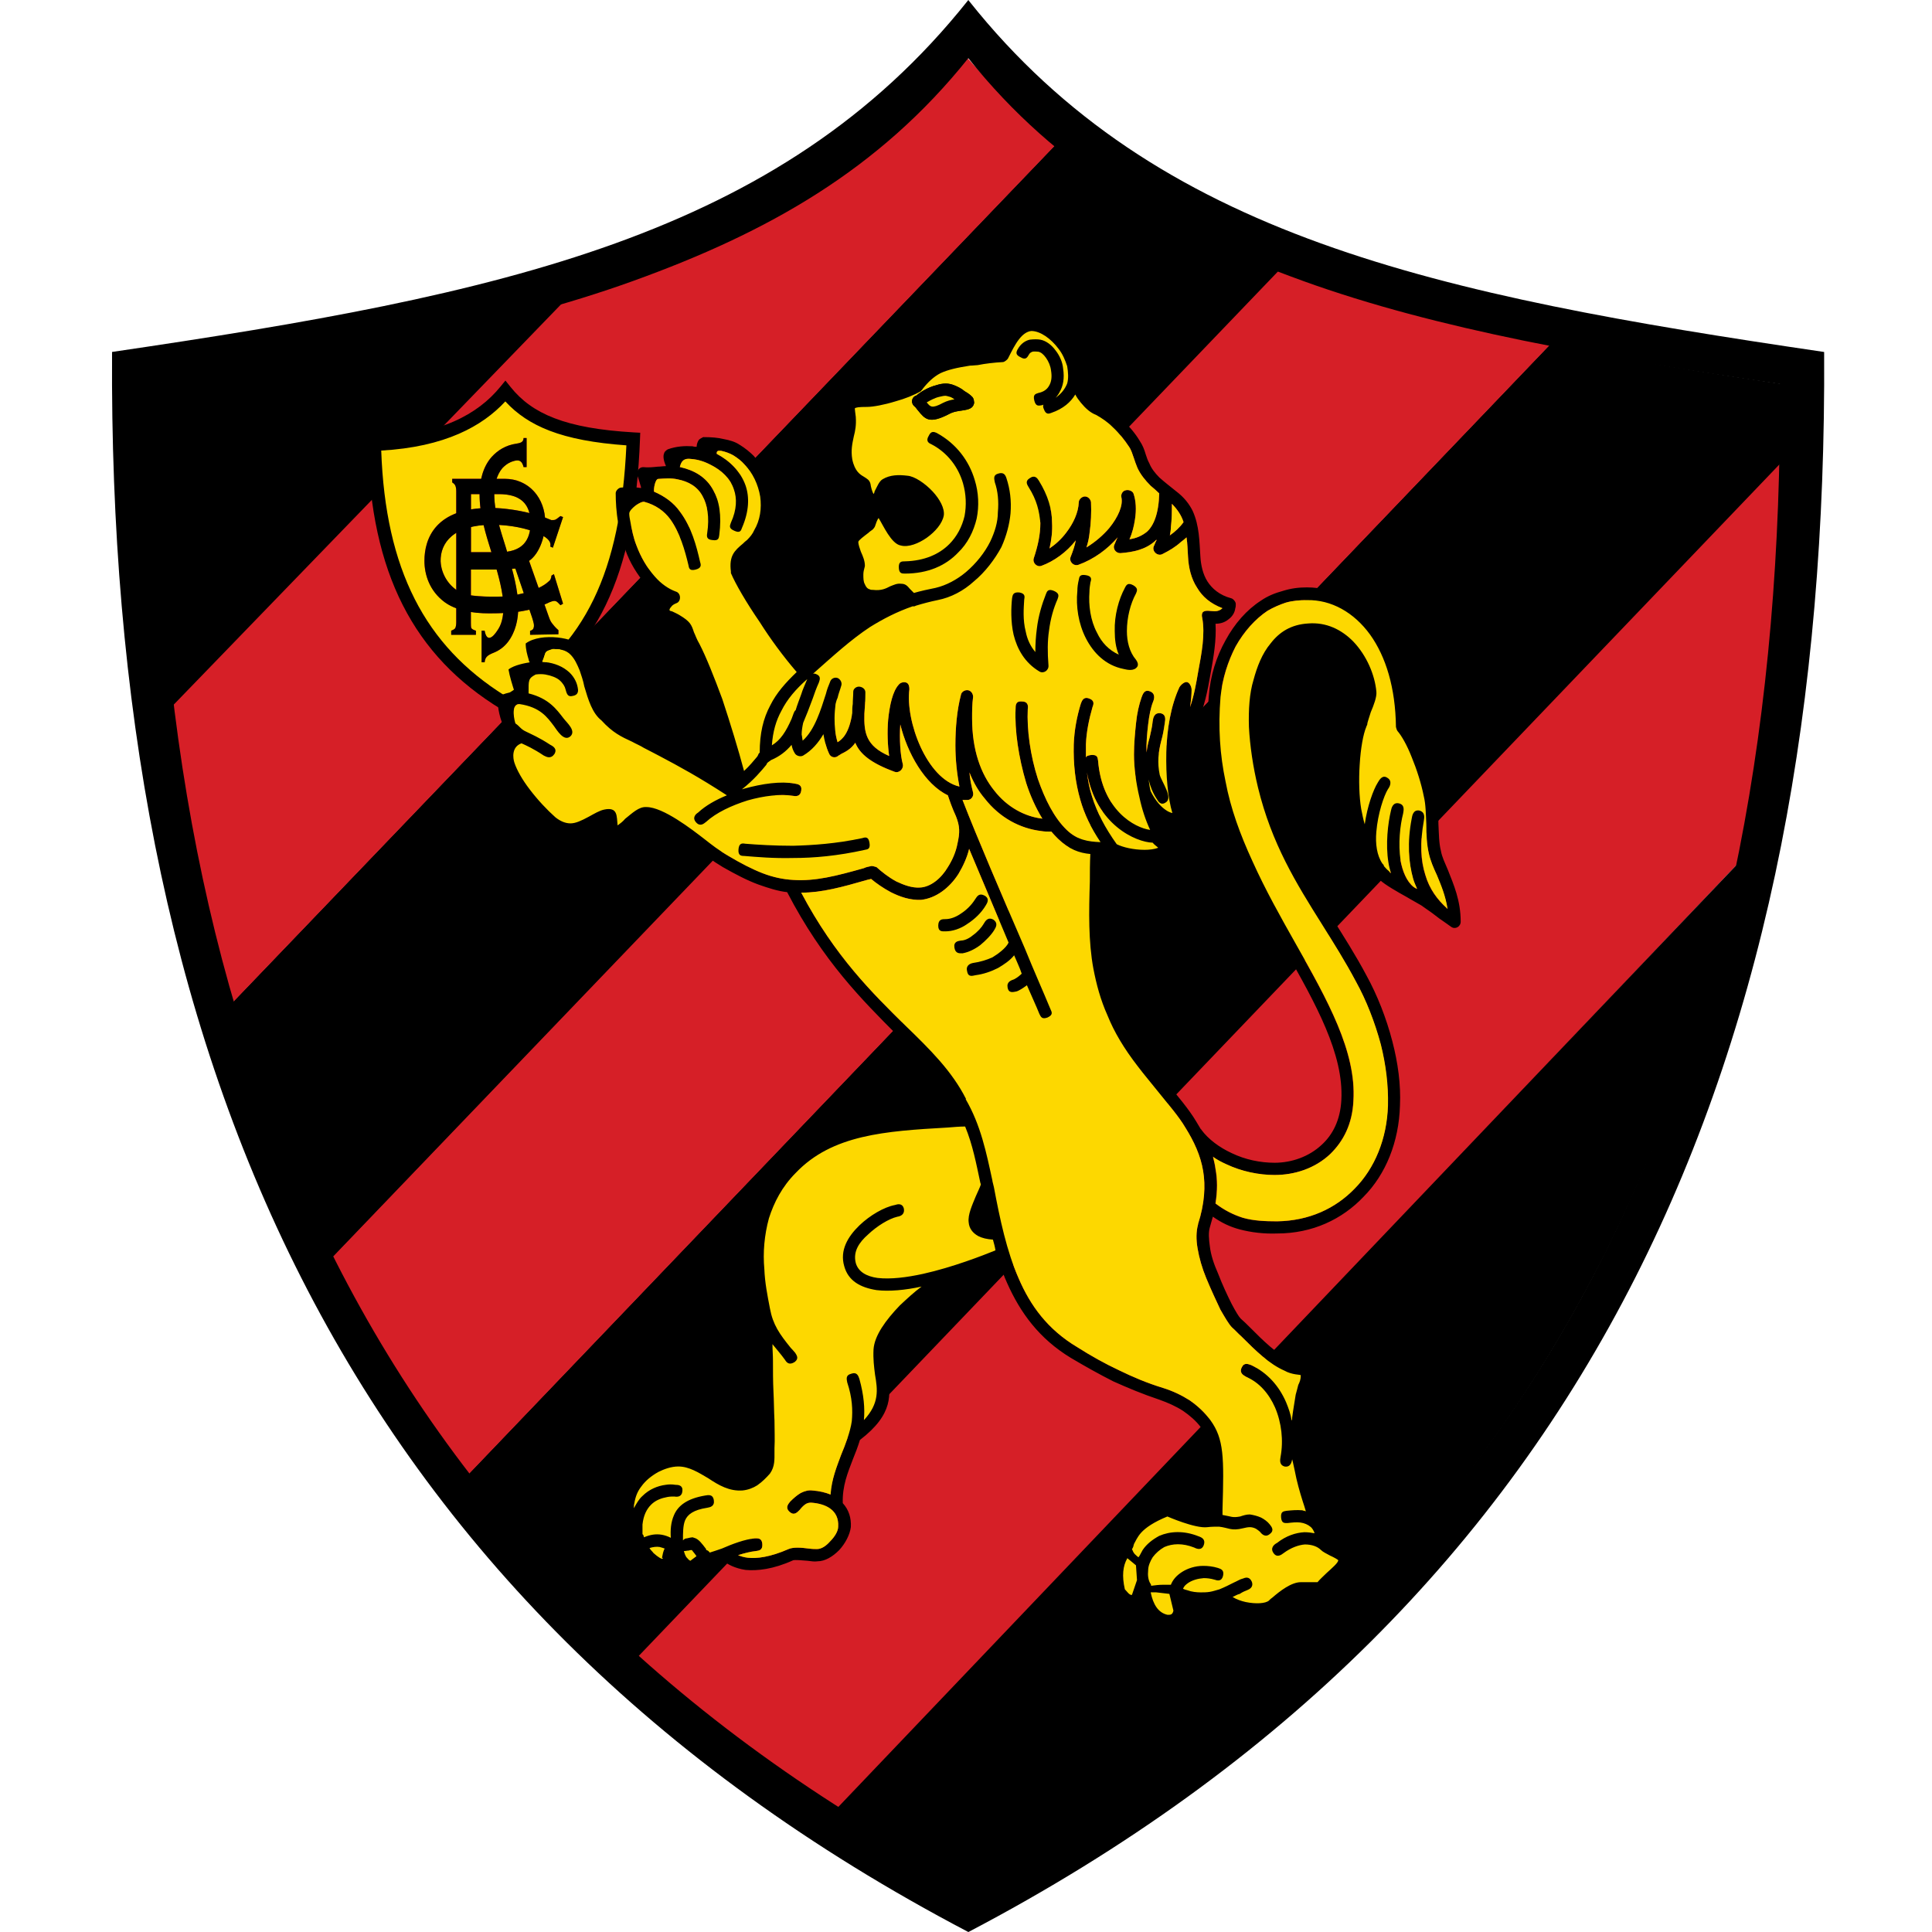 <svg xmlns="http://www.w3.org/2000/svg" width="207" height="207" viewBox="0 0 207 207" fill="none"><path fill-rule="evenodd" clip-rule="evenodd" d="M15.868 41.199C15.922 53.213 16.533 65.387 17.993 76.522L60.868 31.986C59.296 32.479 57.428 33.01 55.857 33.445C42.797 36.995 29.253 39.232 15.868 41.195" fill="black"></path><path fill-rule="evenodd" clip-rule="evenodd" d="M24.751 107.545C27.624 117.043 31.168 126.274 35.559 134.848L137.311 28.828C130.213 26.044 123.21 22.58 116.92 18.103C115.673 17.232 114.429 16.305 113.236 15.323L24.751 107.545Z" fill="black"></path><path fill-rule="evenodd" clip-rule="evenodd" d="M50.111 157.997C55.421 164.931 61.622 171.652 68.392 177.819L191.165 49.346C191.219 46.674 191.267 43.877 191.317 41.199C182.918 39.943 174.414 38.634 166.069 36.886L50.111 157.997Z" fill="black"></path><path fill-rule="evenodd" clip-rule="evenodd" d="M18.165 75.959C19.616 86.935 21.808 97.472 24.811 107.536L113.271 15.345C109.794 12.584 106.587 9.53 103.641 6.203C99.635 10.68 95.194 14.668 90.262 18.103C81.217 24.512 71.109 28.815 60.651 32.053L18.165 75.959ZM26.027 111.431C26.991 114.402 28.025 117.323 29.135 120.205C28.025 117.323 26.994 114.396 26.027 111.431ZM29.3 120.634C29.476 121.091 29.654 121.546 29.835 121.997C29.654 121.546 29.472 121.088 29.3 120.634ZM32.918 129.22C33.771 131.082 34.661 132.919 35.59 134.733L137.19 28.809C130.089 26.022 123.261 22.58 116.978 18.103C127.381 25.475 139.191 30.061 151.383 33.445C156.219 34.767 161.134 35.904 166.094 36.915L50.165 157.997C55.062 164.387 60.511 170.46 66.639 176.202C51.969 162.455 40.904 146.719 32.918 129.22ZM66.948 176.494C67.368 176.879 67.784 177.27 68.211 177.654L191.213 49.174C191.267 46.499 191.321 43.88 191.375 41.202C191.244 69.483 187.392 95.464 178.709 118.664C181.703 110.656 184.121 102.324 186.008 93.678L186.262 92.461L89.616 194.14C81.261 188.696 73.724 182.805 66.948 176.494ZM167.017 143.288C167.208 142.967 167.392 142.642 167.583 142.322C167.396 142.642 167.208 142.967 167.017 143.288ZM171.08 135.928C171.293 135.505 171.512 135.086 171.722 134.663C171.509 135.086 171.293 135.505 171.08 135.928ZM173.065 131.924C173.545 130.93 174.007 129.932 174.468 128.928C174.01 129.932 173.545 130.93 173.065 131.924ZM174.726 128.356C174.964 127.828 175.197 127.297 175.429 126.764C175.193 127.297 174.961 127.825 174.726 128.356ZM175.648 126.255C176.434 124.434 177.195 122.595 177.917 120.732C177.195 122.595 176.437 124.431 175.648 126.255ZM177.955 120.637C178.21 119.989 178.455 119.331 178.7 118.683C178.455 119.334 178.21 119.989 177.955 120.637Z" fill="#D61F27"></path><path fill-rule="evenodd" clip-rule="evenodd" d="M89.298 194.146C93.74 197.035 98.779 199.821 103.71 202.44C150.851 177.111 175.995 139.817 186.074 93.678L186.262 92.461L89.298 194.146Z" fill="black"></path><path fill-rule="evenodd" clip-rule="evenodd" d="M103.841 0.121C113.879 12.742 126.363 20.607 141.53 26.079C156.706 31.558 174.567 34.643 195.342 37.697L195.444 37.713V37.818C195.657 74.939 189.695 108.333 175.206 136.894C160.714 165.458 137.696 189.192 103.809 206.975L103.752 207L103.698 206.975C69.808 189.192 46.78 165.458 32.272 136.894C17.764 108.33 11.789 74.936 12.006 37.814V37.709L12.107 37.694C32.877 34.64 50.741 31.554 65.923 26.076C81.093 20.604 93.593 12.739 103.656 0.118L103.749 0L103.841 0.118V0.121ZM139.598 30.096C125.183 24.894 113.306 18.205 103.746 6.235C94.166 18.205 82.273 24.894 67.855 30.096C53.423 35.304 36.462 38.234 16.733 41.141C16.536 76.366 22.215 108.054 35.975 135.15C49.739 162.258 71.596 184.779 103.742 201.662C135.898 184.779 157.74 162.258 171.487 135.15C185.238 108.054 190.904 76.366 190.707 41.141C170.984 38.234 154.017 35.304 139.592 30.096" fill="black"></path><path fill-rule="evenodd" clip-rule="evenodd" d="M54.091 75.384C44.935 69.813 40.436 61.186 40.111 47.589C47.375 47.315 51.603 45.021 54.145 41.91C56.636 45.021 60.432 46.604 67.854 47.039C67.314 61.51 63.356 69.756 54.091 75.381M53.442 52.94H52.952V52.994C52.952 53.467 52.993 53.947 53.067 54.427C54.291 54.478 55.666 54.697 56.722 54.967C56.379 53.636 55.348 52.94 53.439 52.94M51.383 52.94H50.461V54.576C50.779 54.519 51.12 54.481 51.479 54.452C51.415 53.969 51.383 53.483 51.383 52.994V52.94ZM50.461 56.461V59.165H52.647C52.344 58.196 52.045 57.227 51.81 56.248C51.314 56.289 50.865 56.359 50.458 56.461M54.327 59.114C55.831 58.901 56.576 58.084 56.786 56.81C55.844 56.508 54.68 56.299 53.461 56.238C53.677 57.049 53.945 57.859 54.196 58.676L54.327 59.114ZM51.603 67.576V70.96H51.924C51.978 70.468 52.144 70.252 52.793 69.975C53.658 69.648 54.257 69.102 54.686 68.393C55.198 67.56 55.453 66.585 55.513 65.546C55.94 65.489 56.344 65.412 56.732 65.317L57.018 66.15C57.123 66.537 57.343 67.026 57.123 67.405C57.018 67.462 56.961 67.573 56.802 67.573V68.008L59.837 67.951V67.513C59.512 67.243 59.296 66.966 59.134 66.753C58.968 66.537 58.863 66.261 58.755 65.933L58.345 64.767C58.408 64.739 58.475 64.707 58.539 64.678C59.566 64.186 59.566 64.348 60.056 64.84L60.327 64.678L59.35 61.51L59.083 61.675C59.083 61.945 58.917 62.219 58.863 62.219C58.561 62.52 58.16 62.775 57.715 62.988L56.69 60.09C57.511 59.514 58.004 58.444 58.243 57.43C58.72 57.719 59.048 58.069 58.965 58.504V58.558L59.236 58.669L60.324 55.393L60.053 55.285C59.945 55.336 59.726 55.555 59.512 55.666C59.401 55.717 59.239 55.717 59.08 55.717C59.041 55.717 58.816 55.606 58.399 55.45C58.179 53.048 56.458 51.297 54.091 51.297H53.203C53.343 50.862 53.55 50.471 53.821 50.153C54.091 49.877 54.361 49.657 54.74 49.495C55.335 49.279 55.876 49.114 56.092 50.042H56.417V46.928H56.092C56.092 47.42 55.66 47.474 55.332 47.532C54.193 47.694 53.331 48.24 52.678 48.952C52.106 49.591 51.743 50.407 51.549 51.297H48.45V51.678C48.612 51.786 48.721 51.898 48.775 52.002C48.829 52.114 48.883 52.333 48.883 52.606V54.98C46.134 56.025 45.469 58.301 45.469 60.086C45.469 61.558 46.01 63.309 47.639 64.51C48.008 64.78 48.428 64.993 48.883 65.168V66.69C48.883 66.963 48.829 67.185 48.775 67.293C48.721 67.398 48.504 67.506 48.342 67.567V68.002H50.999V67.567C50.782 67.51 50.566 67.398 50.512 67.293C50.458 67.185 50.458 66.96 50.458 66.69V65.571C51.081 65.67 51.737 65.708 52.411 65.708C52.939 65.708 53.442 65.698 53.913 65.682C53.849 66.324 53.693 66.918 53.385 67.401C52.739 68.444 52.141 68.768 51.921 67.57H51.6L51.603 67.576ZM53.859 63.909C53.722 62.946 53.483 61.983 53.213 61.017H50.461V63.785C51.349 63.909 52.624 63.954 53.658 63.916C53.722 63.916 53.786 63.916 53.859 63.912M48.889 63.194V57.084C47.664 57.83 47.181 58.974 47.209 60.15C47.254 61.243 47.827 62.447 48.889 63.194ZM56.13 63.547L55.233 60.916C55.103 60.916 54.972 60.922 54.851 60.935C55.1 61.853 55.313 62.781 55.434 63.709C55.663 63.664 55.895 63.611 56.134 63.547" fill="#FDD800"></path><path fill-rule="evenodd" clip-rule="evenodd" d="M53.722 76C49.026 73.15 45.526 69.502 43.153 64.828C40.795 60.179 39.561 54.516 39.395 47.611L39.38 46.899L40.083 46.874C43.624 46.74 46.408 46.121 48.616 45.161C50.779 44.214 52.389 42.93 53.592 41.459L54.152 40.776L54.705 41.465C55.87 42.921 57.349 44.02 59.407 44.808C61.523 45.625 64.263 46.114 67.893 46.327L68.596 46.365L68.57 47.071C68.293 54.414 67.148 60.185 64.889 64.85C62.608 69.556 59.217 73.118 54.463 76.004L54.091 75.39L53.722 76.004V76ZM44.426 64.17C46.611 68.472 49.812 71.857 54.091 74.535C58.408 71.838 61.507 68.533 63.604 64.211C65.701 59.88 66.798 54.513 67.113 47.716C63.668 47.471 61.011 46.963 58.895 46.153C56.897 45.387 55.373 44.348 54.142 43.007C52.876 44.376 51.26 45.565 49.179 46.473C46.971 47.436 44.241 48.084 40.846 48.275C41.069 54.64 42.246 59.87 44.426 64.167" fill="black"></path><path fill-rule="evenodd" clip-rule="evenodd" d="M48.345 68.012V67.576C48.511 67.519 48.724 67.408 48.778 67.303C48.832 67.195 48.886 66.969 48.886 66.699V52.616C48.886 52.343 48.832 52.127 48.778 52.012C48.724 51.907 48.616 51.793 48.453 51.688V51.307H54.088C56.633 51.307 58.421 53.328 58.421 56C58.421 57.198 57.934 59.222 56.687 60.096L58.746 65.94C58.857 66.267 58.962 66.544 59.124 66.76C59.287 66.973 59.506 67.249 59.827 67.519V67.958L56.792 68.015V67.579C56.955 67.579 57.009 67.472 57.114 67.411C57.333 67.033 57.114 66.544 57.005 66.156L55.217 60.919C54.731 60.919 54.352 61.024 53.862 61.024H50.448V66.703C50.448 66.973 50.448 67.198 50.502 67.306C50.556 67.411 50.773 67.519 50.989 67.579V68.015H48.333L48.345 68.012ZM53.442 52.94H50.461V59.165H53.496C55.936 59.165 56.853 57.964 56.853 55.943C56.802 53.979 55.771 52.94 53.442 52.94Z" fill="black"></path><path fill-rule="evenodd" clip-rule="evenodd" d="M59.08 61.679L59.347 61.513L60.324 64.681L60.053 64.844C59.563 64.351 59.563 64.189 58.536 64.681C56.802 65.498 55.011 65.717 52.414 65.717C50.572 65.717 48.838 65.393 47.645 64.519C46.02 63.318 45.479 61.567 45.479 60.096C45.479 57.694 46.669 54.421 52.52 54.421C54.094 54.421 56.041 54.745 57.289 55.129C58.428 55.403 59.023 55.73 59.083 55.73C59.239 55.73 59.404 55.73 59.516 55.679C59.729 55.571 59.948 55.352 60.056 55.298L60.327 55.406L59.239 58.682L58.968 58.571V58.517C59.083 57.916 58.428 57.481 57.67 57.154C56.477 56.61 54.632 56.226 52.742 56.226C48.619 56.226 47.159 58.136 47.209 60.157C47.264 61.466 48.075 62.943 49.592 63.598C50.245 63.868 52.195 63.979 53.655 63.922C54.629 63.922 57.613 63.483 58.86 62.231C58.911 62.231 59.08 61.958 59.08 61.688" fill="black"></path><path fill-rule="evenodd" clip-rule="evenodd" d="M51.603 67.576H51.925C52.144 68.777 52.742 68.45 53.388 67.408C53.878 66.645 53.986 65.609 53.929 64.516C53.767 62.765 53.226 61.017 52.685 59.273C52.036 57.195 51.384 55.123 51.384 52.994C51.384 51.465 51.762 49.994 52.685 48.955C53.334 48.24 54.199 47.697 55.338 47.535C55.666 47.477 56.099 47.427 56.099 46.934H56.423V50.045H56.099C55.882 49.117 55.338 49.282 54.746 49.498C54.368 49.66 54.094 49.88 53.827 50.156C53.229 50.865 52.959 51.904 52.959 52.994C52.959 54.853 53.608 56.763 54.203 58.672C54.746 60.528 55.342 62.438 55.504 64.351C55.612 65.829 55.395 67.246 54.689 68.393C54.257 69.102 53.658 69.648 52.793 69.972C52.144 70.246 51.979 70.465 51.925 70.957H51.603V67.573V67.576Z" fill="black"></path><path fill-rule="evenodd" clip-rule="evenodd" d="M118.139 91.542C118.139 92.528 118.085 93.509 118.085 94.491C118.031 97.663 117.919 100.824 118.463 103.503C118.791 105.086 119.17 106.671 119.876 108.308C120.579 109.944 121.498 111.584 123.019 113.497C123.56 114.256 124.263 115.133 125.02 116.007C126.159 117.428 127.353 118.794 128.164 120.157C128.326 120.431 128.488 120.704 128.654 120.977C128.708 120.977 128.708 121.034 128.708 121.034C129.468 122.07 130.661 122.947 131.959 123.545C133.42 124.253 135.045 124.581 136.563 124.581C138.402 124.581 140.247 123.926 141.599 122.668C142.796 121.581 143.607 119.995 143.715 117.863C143.986 112.95 141.005 107.599 137.645 101.701C136.073 98.861 134.393 95.915 132.981 92.801C131.629 89.852 130.598 87.014 130.003 84.011C129.354 81.066 129.188 77.948 129.516 74.567C129.678 72.384 130.327 70.363 131.304 68.612C132.281 66.811 133.579 65.336 135.1 64.354C135.803 63.865 136.614 63.538 137.428 63.318C138.297 63.045 139.108 62.934 140.028 62.934C143.063 62.934 145.879 64.462 147.886 67.249C149.62 69.763 150.81 73.255 150.864 77.621C151.351 78.276 151.949 79.369 152.436 80.57C153.037 81.993 153.518 83.576 153.791 84.99C154.062 86.083 154.116 87.179 154.116 88.266C154.17 89.359 154.17 90.338 154.383 91.161C154.494 91.816 154.822 92.47 155.143 93.236C155.741 94.764 156.502 96.455 156.502 98.749C156.502 99.296 155.907 99.623 155.471 99.296C154.93 98.915 154.552 98.638 154.227 98.422C153.737 98.037 153.308 97.71 152.274 97.002C152.003 96.84 151.516 96.563 151.03 96.293C150.915 96.236 150.864 96.179 150.753 96.128C149.671 95.527 148.424 94.819 147.829 94.272C147.069 93.452 146.365 92.416 145.825 91.215C145.226 89.849 144.794 88.32 144.523 86.9C144.307 85.425 144.253 83.573 144.361 81.876C144.469 80.074 144.74 78.384 145.121 77.453C145.226 77.017 145.446 76.417 145.662 75.813C145.875 75.155 146.146 74.507 146.146 74.23C145.984 72.702 145.277 70.9 144.033 69.642C143.006 68.66 141.704 68.005 140.187 68.113C138.832 68.221 137.858 68.873 137.155 69.75C136.344 70.729 135.908 71.933 135.529 73.188C135.147 74.501 135.039 76.083 135.096 77.834C135.201 79.798 135.529 81.927 136.07 84.056C137.479 89.9 139.971 93.992 142.732 98.362C143.928 100.271 145.226 102.289 146.416 104.53C147.555 106.605 148.529 109.058 149.181 111.574C149.779 113.866 150.101 116.214 149.996 118.454C149.887 122.334 148.478 125.826 146.095 128.225C143.82 130.628 140.623 132.159 136.83 132.159C135.421 132.21 134.066 132.048 132.822 131.721C131.791 131.448 130.874 131.012 129.949 130.358C129.844 130.739 129.732 131.123 129.624 131.505C129.462 132.051 129.519 132.763 129.624 133.523C129.732 134.454 130.057 135.436 130.496 136.421C130.979 137.676 131.52 138.823 131.959 139.697C132.392 140.514 132.72 141.066 132.933 141.279C133.254 141.553 133.582 141.883 133.907 142.204C135.424 143.733 136.779 145.042 138.186 145.703C138.456 145.814 138.784 145.865 139.054 145.922C139.974 146.141 140.68 146.303 140.68 147.339C140.68 147.997 140.569 148.375 140.406 148.814C140.298 149.093 140.19 149.363 140.136 149.691C139.974 150.399 139.866 151.219 139.757 151.985C139.706 152.805 139.649 153.618 139.649 154.276C139.649 155.147 139.757 156.189 139.974 157.282C140.244 158.372 140.569 159.462 140.839 160.507C141.005 160.994 141.167 161.375 141.383 161.864C141.708 162.687 142.144 163.669 142.519 165.086V165.195C142.627 165.252 142.843 165.363 143.063 165.471C143.874 165.852 144.74 166.342 144.686 167.276C144.635 168.035 143.874 168.75 143.063 169.513C142.627 169.894 142.249 170.222 141.978 170.546C141.924 170.603 141.654 170.822 141.545 170.822C141.113 170.822 140.626 170.822 139.92 170.879H139.321C138.835 170.822 137.807 171.642 137.212 172.189C136.996 172.297 136.834 172.462 136.779 172.567V172.516C136.127 173.059 134.61 173.228 133.254 172.951C132.284 172.729 131.358 172.351 130.712 171.639C130.442 171.747 130.168 171.804 129.847 171.858C129.414 171.912 129.032 171.969 128.6 171.912C128.056 171.912 127.407 171.858 126.866 171.693C126.758 171.639 126.649 171.585 126.484 171.528C126.484 171.639 126.484 171.693 126.541 171.804C126.541 172.185 126.592 172.567 126.703 172.951C126.758 173.275 126.484 173.66 126.214 173.771C125.51 173.987 124.912 173.879 124.317 173.66C123.827 173.437 123.449 173.167 123.178 172.789C122.854 172.405 122.637 172.023 122.475 171.642C122.421 171.366 122.421 171.153 122.421 170.933C122.256 170.987 122.151 171.203 121.985 171.366C121.877 171.423 121.823 171.531 121.715 171.642C121.282 172.077 120.849 172.243 120.363 171.75L120.309 171.696C119.653 170.879 119.386 169.897 119.386 168.912C119.332 167.657 119.656 166.345 119.984 165.855C120.038 165.579 120.146 165.366 120.254 165.14C120.254 165.09 120.254 165.036 120.312 164.924C120.42 164.543 120.69 163.946 121.339 163.288C121.938 162.63 122.911 161.921 124.54 161.216C125.46 160.832 127.569 162.471 129.195 162.306C129.36 162.306 129.526 162.252 129.685 162.252V161.705C129.847 156.408 129.847 154.606 128.657 152.913C128.116 152.201 127.461 151.654 126.761 151.168C126.004 150.676 125.135 150.291 124.212 149.964C122.427 149.367 120.856 148.709 119.281 148.003C117.763 147.234 116.303 146.418 114.731 145.487C111.318 143.415 109.313 140.628 107.904 137.463C107.576 136.754 107.309 135.989 107.035 135.223C106.224 135.55 104.818 136.097 103.135 136.643C103.026 136.754 102.972 136.754 102.864 136.808C101.512 137.355 99.18 138.995 97.338 140.796C96.037 142.163 95.009 143.577 94.955 144.724C94.847 145.547 94.955 146.31 95.063 147.126C95.442 149.37 95.766 151.499 92.136 154.282C91.92 154.991 91.649 155.7 91.379 156.354C90.838 157.775 90.237 159.195 90.297 161.051C90.946 161.766 91.216 162.633 91.162 163.618C91.057 164.438 90.567 165.369 89.918 166.078C89.212 166.787 88.404 167.282 87.586 167.282C87.316 167.333 86.937 167.282 86.505 167.225C85.903 167.171 85.203 167.114 84.984 167.171C82.817 168.15 81.137 168.315 79.89 168.207C78.754 168.039 77.94 167.606 77.504 167.225C76.909 167.444 76.422 167.66 75.987 167.714L75.878 167.768C75.716 167.768 75.611 167.714 75.5 167.66L74.472 168.537C74.364 168.649 73.982 168.699 73.82 168.649C73.279 168.48 72.792 168.102 72.414 167.61C72.359 167.501 72.251 167.333 72.197 167.174C72.032 167.718 71.924 168.156 71.275 168.318C70.785 168.426 69.916 168.102 69.159 167.336C68.618 166.847 68.131 166.192 67.753 165.315C67.753 165.261 67.695 165.261 67.695 165.204C67.641 165.096 67.641 164.931 67.59 164.826V164.715C67.536 164.549 67.425 164.438 67.374 164.279C67.263 164.063 67.154 163.787 66.992 163.514C66.665 162.636 66.559 161.769 66.665 160.895C66.773 160.075 67.1 159.201 67.695 158.432C68.185 157.724 68.997 157.069 69.919 156.58C70.731 156.087 71.707 155.811 72.63 155.76C74.147 155.76 75.337 156.523 76.531 157.288C77.504 157.886 78.484 158.486 79.4 158.378C79.833 158.321 80.161 158.213 80.431 157.997C80.81 157.775 81.188 157.396 81.405 157.069C81.675 156.688 81.675 156.144 81.675 155.541V155.159C81.675 154.289 81.675 153.25 81.624 152.268C81.624 151.232 81.567 150.139 81.567 149.106C81.513 148.064 81.513 146.917 81.459 145.877C81.459 143.637 81.405 141.511 81.026 139.325C80.813 138.232 80.593 137.088 80.542 136.052C80.434 134.142 80.597 132.118 81.137 130.205C81.678 128.241 82.709 126.44 84.338 124.749C88.563 120.272 94.525 119.887 101.461 119.455C101.945 119.455 102.381 119.395 102.867 119.395C102.705 119.071 102.543 118.746 102.326 118.413V118.359C100.92 115.572 98.642 113.335 96.04 110.825C92.464 107.221 88.184 103.014 84.338 95.588C83.358 95.48 82.331 95.152 81.249 94.768C80.056 94.332 78.812 93.678 77.456 92.909C76.266 92.2 75.506 91.603 74.695 90.945C73.718 90.182 70.632 87.837 69.222 87.777C68.952 87.777 68.411 88.269 67.87 88.708C67.492 89.089 67.053 89.474 66.674 89.69C65.971 90.017 65.427 89.963 65.048 89.197C64.886 88.924 64.886 88.543 64.832 88.107C64.561 88.215 64.183 88.435 63.753 88.651C62.777 89.197 61.965 89.525 61.148 89.525C60.282 89.525 59.522 89.254 58.711 88.543C57.68 87.723 56.649 86.576 55.73 85.378C54.864 84.285 54.212 83.08 53.891 82.156C53.512 81.066 52.806 78.714 54.104 78.117C53.614 77.24 53.242 75.768 53.35 74.729C53.782 74.345 54.536 74.183 55.135 74.132C54.921 73.474 54.594 72.435 54.482 71.73C55.077 71.237 56.433 71.015 56.757 70.964C56.703 70.856 56.649 70.802 56.649 70.691C56.487 70.144 56.325 69.597 56.325 68.943C58.004 67.688 61.8 68.399 62.07 69.216C62.662 69.817 63.044 70.528 63.314 71.348C63.534 71.946 63.693 72.546 63.913 73.15C64.237 74.456 64.616 75.66 65.268 76.153L65.373 76.261C66.407 77.405 67.269 77.793 68.3 78.282C68.733 78.501 69.165 78.721 69.652 78.94C70.091 79.21 70.683 79.54 71.281 79.814C73.397 80.958 75.398 82.051 78.271 83.852C78.433 83.798 78.541 83.687 78.649 83.582C78.055 81.285 77.132 78.174 76.158 75.333C75.344 73.042 74.532 70.967 73.772 69.6C73.448 68.946 73.285 68.511 73.177 68.18C72.961 67.688 72.907 67.522 72.095 67.036C71.933 66.928 71.771 66.817 71.548 66.763C71.007 66.547 70.575 66.382 70.466 65.67C70.358 65.285 70.524 64.688 70.845 64.195C70.881 64.157 70.917 64.121 70.953 64.087C70.304 63.76 69.709 63.213 69.165 62.613C68.3 61.571 67.489 60.319 66.999 58.901C66.671 57.973 66.404 56.988 66.238 56.06C66.025 54.859 65.968 53.715 65.968 52.838C65.968 52.565 66.296 52.238 66.566 52.238C67.38 52.184 68.084 52.184 68.678 52.292V52.184C68.57 51.853 68.462 51.418 68.3 50.983C68.138 50.544 68.462 50.051 68.895 50.051C69.493 50.109 69.98 50.051 70.466 50.001C70.737 50.001 71.065 49.944 71.335 49.944C71.335 49.886 71.335 49.835 71.281 49.778C71.115 49.34 71.007 48.85 71.173 48.526C71.173 48.418 71.44 48.196 71.548 48.142C72.471 47.814 73.339 47.764 74.208 47.814C74.37 47.872 74.478 47.872 74.641 47.872C74.641 47.595 74.749 47.322 74.86 47.16C74.911 47.049 75.236 46.886 75.344 46.833C76.212 46.833 76.915 46.886 77.568 47.049C78.159 47.16 78.761 47.325 79.248 47.656C79.788 47.98 80.332 48.418 80.765 48.853C81.796 50.004 82.502 51.475 82.719 53.004C82.989 54.532 82.773 56.118 82.012 57.484C81.685 57.977 81.363 58.409 80.931 58.793C80.768 58.955 80.606 59.124 80.444 59.232C79.9 59.721 79.521 60.106 79.629 60.98C80.062 62.073 81.147 63.928 82.502 65.949C83.638 67.697 84.99 69.556 86.349 71.085C88.573 69.172 90.469 67.427 92.524 66.115H92.578C93.771 65.292 95.127 64.583 96.533 64.036V63.986C96.479 63.928 96.479 63.878 96.425 63.878C96.371 63.878 96.208 63.928 95.938 64.04C95.397 64.313 94.694 64.697 93.501 64.586C93.227 64.586 93.011 64.532 92.795 64.478C92.149 64.259 91.713 63.77 91.442 63.169C91.226 62.68 91.172 62.076 91.226 61.529C91.226 61.202 91.28 60.875 91.388 60.601C91.331 60.274 91.226 59.944 91.064 59.67C90.847 59.181 90.628 58.692 90.628 58.088C90.628 57.268 91.547 56.617 92.305 56.013C92.359 55.959 92.521 55.905 92.575 55.851C92.737 55.412 92.903 54.977 93.119 54.65C93.176 54.592 93.227 54.484 93.281 54.43C92.849 54.262 92.575 53.83 92.359 53.445C92.142 52.953 92.034 52.625 91.98 52.352C91.98 52.316 91.962 52.28 91.926 52.244C91.385 51.917 90.466 51.367 90.03 49.514C89.814 48.259 90.03 47.385 90.192 46.512C90.303 45.965 90.408 45.418 90.408 44.875C90.3 44.166 90.135 43.623 90.513 43.073C90.841 42.581 91.49 42.254 92.951 42.307C93.495 42.307 94.528 42.091 95.61 41.764C96.421 41.545 97.287 41.214 97.885 40.836C98.588 39.908 99.294 39.305 100.217 38.815C101.137 38.377 102.276 38.103 103.793 37.884C103.955 37.884 104.28 37.83 104.604 37.779C105.311 37.722 106.176 37.56 106.991 37.506C107.366 36.794 107.748 36.086 108.238 35.539C108.833 34.719 109.533 34.23 110.459 34.179C111.922 34.122 113.44 35.158 114.47 36.578C115.011 37.287 115.39 38.107 115.606 38.926C115.721 39.416 115.769 39.911 115.769 40.401C115.823 40.512 115.88 40.623 115.88 40.731C116.096 41.221 116.418 41.825 116.853 42.371C117.178 42.803 117.614 43.137 117.996 43.353C118.753 43.629 119.51 44.227 120.162 44.881C120.919 45.59 121.623 46.41 122.109 47.23C122.437 47.719 122.599 48.154 122.762 48.701C122.87 49.032 122.978 49.356 123.137 49.629C123.353 50.179 123.732 50.668 124.219 51.16C124.763 51.653 125.412 52.146 126.013 52.635C126.878 53.289 127.419 53.998 127.798 54.764C128.501 56.346 128.501 57.929 128.612 59.623C128.666 60.55 128.883 61.536 129.37 62.298C129.86 63.064 130.671 63.773 131.915 64.1C132.134 64.154 132.405 64.481 132.405 64.701C132.405 64.863 132.405 65.028 132.348 65.19C132.297 65.629 132.026 66.07 131.644 66.34C131.266 66.668 130.779 66.83 130.235 66.83C130.343 68.577 130.019 70.433 129.694 72.235C129.37 74.091 129.045 75.727 128.285 77.421C128.011 78.025 126.824 80.646 126.28 80.808C126.172 83.649 126.608 86.325 127.203 87.688C127.311 87.904 127.473 88.177 127.368 88.339C127.203 88.558 126.828 88.613 126.557 88.613C125.739 88.559 125.036 88.451 124.222 87.955C124.387 88.339 124.55 88.667 124.712 88.997C124.712 88.997 124.766 89.159 124.766 89.213C124.82 89.378 124.766 89.54 124.766 89.652C125.199 90.033 125.739 90.198 125.739 90.198C125.959 90.309 126.338 90.309 126.338 90.525C126.389 90.745 126.121 91.183 125.959 91.345C125.036 92.057 123.843 92.385 122.707 92.385C121.19 92.439 119.726 92.006 118.969 91.565H118.158L118.139 91.542ZM74.625 166.732C74.408 166.405 74.189 166.189 74.135 166.078C74.027 166.078 73.918 166.078 73.81 166.129C73.648 166.129 73.432 166.189 73.269 166.189C73.323 166.405 73.432 166.675 73.537 166.841C73.699 167.006 73.81 167.174 73.969 167.225L74.622 166.732H74.625ZM71.211 165.913C71.049 165.859 70.886 165.801 70.67 165.747C70.346 165.693 69.967 165.747 69.588 165.859C69.697 166.078 69.913 166.237 70.021 166.402C70.511 166.841 70.886 167.06 70.995 167.006C71.103 166.949 70.886 166.952 70.941 166.841C70.995 166.564 71.049 166.237 71.211 165.913ZM125.075 173.012C125.342 173.012 125.615 173.066 125.724 172.573L125.291 170.774L123.881 170.609H123.287C123.557 171.918 124.101 172.792 125.075 173.012ZM121.82 169.297L121.712 167.714L120.789 166.949C120.305 167.768 120.194 168.862 120.519 170.279C120.738 170.498 121.009 170.937 121.279 170.883L121.82 169.297ZM109.033 37.433C109.361 36.829 109.848 36.505 110.328 36.394C110.764 36.34 111.197 36.34 111.467 36.394C112.065 36.505 112.657 36.94 113.093 37.541C113.526 38.088 113.853 38.799 113.907 39.505C114.066 40.544 113.907 41.364 113.526 42.015C113.417 42.234 113.252 42.457 113.093 42.619C113.739 42.18 114.124 41.634 114.34 41.09C114.499 40.544 114.448 39.889 114.34 39.231C114.124 38.577 113.853 37.922 113.421 37.376C112.606 36.286 111.467 35.463 110.494 35.463C110.007 35.517 109.571 35.847 109.192 36.337C108.76 36.883 108.381 37.646 107.999 38.408C107.948 38.52 107.621 38.793 107.458 38.793C106.536 38.844 105.562 38.955 104.748 39.12C104.534 39.12 104.261 39.174 103.936 39.174C102.53 39.394 101.553 39.613 100.742 39.994C100.036 40.372 99.441 40.919 98.843 41.685C98.846 41.739 98.68 41.847 98.68 41.904C97.926 42.343 96.95 42.724 95.973 42.994C94.729 43.378 93.536 43.598 92.887 43.598C92.018 43.598 91.691 43.648 91.586 43.757C91.586 43.868 91.64 44.246 91.694 44.688V44.742C91.748 45.504 91.64 46.159 91.477 46.763C91.315 47.528 91.153 48.234 91.315 49.219C91.589 50.528 92.184 50.859 92.559 51.078C92.887 51.297 93.154 51.405 93.265 51.844C93.32 52.225 93.428 52.609 93.59 52.934C93.641 52.88 93.698 52.768 93.698 52.663C93.965 52.171 94.182 51.57 94.564 51.348C95.378 50.859 96.297 50.859 97.22 50.97C97.981 51.024 99.116 51.786 99.931 52.663C100.685 53.477 101.226 54.462 101.121 55.228C100.958 56.102 100.201 56.972 99.282 57.627C98.416 58.228 97.328 58.666 96.517 58.447C95.489 58.282 94.621 56.264 94.134 55.501C93.972 55.717 93.864 56.045 93.755 56.372C93.755 56.426 93.593 56.648 93.539 56.699C93.431 56.81 93.211 56.918 93.052 57.084C92.562 57.462 91.964 57.9 91.964 58.062C91.964 58.39 92.13 58.771 92.235 59.105C92.454 59.594 92.667 60.083 92.667 60.63C92.667 60.687 92.616 60.849 92.616 60.849C92.559 61.069 92.502 61.285 92.502 61.558C92.502 61.942 92.502 62.324 92.664 62.6C92.772 62.873 92.935 63.09 93.205 63.147C93.262 63.201 93.421 63.201 93.533 63.201C94.455 63.312 94.942 63.039 95.375 62.819C95.808 62.657 96.081 62.492 96.565 62.546C96.997 62.546 97.214 62.765 97.487 63.093C97.596 63.201 97.758 63.366 97.92 63.531C98.674 63.312 99.438 63.15 100.249 62.985C101.388 62.715 102.527 62.108 103.5 61.291C104.585 60.366 105.505 59.219 106.103 58.015C106.59 56.979 106.914 55.94 106.914 54.901C107.022 53.706 106.914 52.609 106.59 51.682C106.536 51.351 106.373 50.916 106.914 50.754C107.563 50.535 107.729 50.916 107.837 51.246C108.216 52.393 108.378 53.645 108.27 55.012C108.161 56.156 107.837 57.417 107.293 58.615C106.587 59.925 105.559 61.288 104.366 62.273C103.23 63.312 101.878 64.017 100.468 64.294C99.657 64.459 98.84 64.678 98.136 64.894C98.028 64.952 97.866 65.006 97.812 64.952C96.078 65.549 94.614 66.315 93.205 67.189C91.147 68.552 89.304 70.242 87.081 72.209C87.138 72.155 87.246 72.155 87.408 72.209C88.003 72.429 87.841 72.807 87.733 73.137C87.462 73.738 87.246 74.335 87.081 74.831C86.702 75.867 86.377 76.687 86.053 77.449C85.948 77.939 85.891 78.323 85.891 78.705C85.948 78.924 85.948 79.14 85.999 79.359C87.3 78.212 87.949 76.029 88.493 74.335C88.598 73.903 88.763 73.461 88.929 73.08C89.034 72.699 89.413 72.534 89.74 72.642C90.011 72.753 90.281 73.134 90.119 73.519C90.014 73.903 89.849 74.284 89.74 74.774C89.632 74.99 89.578 75.212 89.524 75.428C89.473 75.867 89.416 76.413 89.416 76.954C89.416 77.777 89.473 78.654 89.74 79.524C90.281 79.194 90.984 78.539 91.312 76.41C91.312 76.08 91.312 75.756 91.369 75.425C91.369 74.987 91.42 74.551 91.42 74.116C91.42 73.792 91.745 73.57 92.015 73.57C92.34 73.57 92.718 73.792 92.718 74.173C92.718 75.05 92.664 75.81 92.613 76.468C92.556 78.489 92.769 79.909 95.267 80.999C95.104 79.852 95.047 78.434 95.159 77.122C95.321 75.536 95.645 74.062 96.294 73.357C96.457 73.137 96.835 73.029 97.109 73.137C97.379 73.245 97.433 73.57 97.433 73.846C96.997 77.23 99.275 83.455 102.797 84.275C102.53 82.909 102.365 81.38 102.365 79.852C102.365 77.996 102.53 76.083 102.96 74.443C103.014 74.116 103.392 73.9 103.72 73.954C104.045 74.005 104.261 74.332 104.261 74.663C104.153 75.486 104.153 76.194 104.153 76.954C104.153 80.344 105.072 82.909 106.536 84.714C107.891 86.461 109.787 87.494 111.683 87.713C110.98 86.569 110.385 85.254 109.949 83.891C109.138 81.164 108.702 78.269 108.814 75.921C108.814 75.594 108.814 75.101 109.466 75.155C110.169 75.155 110.169 75.648 110.118 75.978C110.01 78.161 110.389 80.948 111.2 83.458C111.96 85.645 112.934 87.608 114.289 88.918C115.431 90.008 116.564 90.176 117.916 90.23C116.888 88.701 116.182 87.224 115.749 85.695C115.209 83.84 114.992 81.873 115.046 79.747C115.1 78.269 115.371 76.798 115.807 75.381C115.915 75.108 116.077 74.615 116.675 74.834C117.327 75.053 117.162 75.492 117.054 75.762C116.675 77.071 116.398 78.438 116.348 79.747V81.167C116.398 81.002 116.564 80.948 116.892 80.894C117.598 80.837 117.598 81.167 117.649 81.495C118.085 86.846 121.603 88.701 123.229 88.918C122.746 87.882 122.364 86.738 122.093 85.476C121.715 83.891 121.498 82.257 121.498 80.837C121.498 79.69 121.607 78.543 121.715 77.507C121.823 76.413 122.043 75.489 122.31 74.72C122.421 74.443 122.583 73.843 123.178 74.062C123.827 74.281 123.668 74.882 123.557 75.152C123.287 75.81 123.124 76.684 123.016 77.612C122.908 78.543 122.797 79.632 122.851 80.618C122.905 80.071 123.016 79.578 123.175 79.032C123.283 78.485 123.446 77.939 123.5 77.287C123.554 76.903 123.662 76.356 124.314 76.413C124.966 76.522 124.855 77.122 124.801 77.449C124.693 78.212 124.585 78.816 124.422 79.362C124.098 80.618 123.986 81.714 124.257 83.02C124.473 83.786 125.72 85.476 124.909 85.969C124.368 86.35 124.098 85.861 123.932 85.591C123.5 84.933 123.226 84.221 123.064 83.512C123.118 83.945 123.172 84.332 123.283 84.768C123.824 85.861 124.422 86.461 124.909 86.789C125.125 86.951 125.396 87.059 125.612 87.116C125.122 85.476 124.909 83.074 124.963 80.618C125.014 78.161 125.45 75.594 126.366 73.63C126.535 73.353 126.91 73.029 127.184 73.083C127.454 73.141 127.671 73.573 127.671 73.903C127.671 74.392 127.62 74.993 127.508 75.759C127.941 74.504 128.157 73.245 128.374 71.987C128.752 69.966 129.134 67.948 128.81 66.2C128.752 65.981 128.752 65.765 128.864 65.6C129.134 65.327 129.675 65.489 130.162 65.489C130.49 65.489 130.76 65.381 130.976 65.161C129.675 64.672 128.81 63.906 128.266 62.978C127.617 61.993 127.346 60.795 127.289 59.645C127.238 58.936 127.238 58.282 127.127 57.573C126.964 57.738 126.748 57.9 126.535 58.062C125.937 58.609 125.285 58.993 124.53 59.372C123.986 59.642 123.334 58.99 123.662 58.444C123.716 58.279 123.824 58.059 123.932 57.843C123.824 57.843 123.824 57.897 123.767 57.954C122.742 58.882 121.438 59.156 120.032 59.264C119.542 59.264 119.163 58.771 119.434 58.279C119.542 58.059 119.596 57.843 119.758 57.57C118.676 58.825 117.213 59.915 115.533 60.519C114.992 60.684 114.502 60.134 114.722 59.642C114.938 59.098 115.154 58.495 115.263 57.897C114.286 59.152 112.931 60.134 111.575 60.627C111.088 60.792 110.602 60.296 110.764 59.807C111.197 58.495 111.467 57.297 111.467 56.038C111.359 54.78 111.088 53.582 110.223 52.215C110.061 51.942 109.79 51.561 110.328 51.234C110.872 50.849 111.143 51.234 111.308 51.504C112.285 53.086 112.717 54.561 112.717 55.981C112.771 56.909 112.66 57.837 112.447 58.765C113.096 58.329 113.745 57.732 114.235 57.074C114.995 56.089 115.536 54.945 115.587 53.798C115.587 53.525 115.912 53.194 116.239 53.194C116.567 53.194 116.838 53.468 116.892 53.798C116.946 54.888 116.892 56.035 116.729 57.179C116.675 57.675 116.567 58.164 116.402 58.657C117.378 58.056 118.19 57.347 118.842 56.585C119.815 55.384 120.359 54.129 120.143 53.251C120.086 52.924 120.305 52.597 120.576 52.54C120.9 52.432 121.333 52.597 121.441 52.867C121.712 53.633 121.769 54.615 121.603 55.651C121.495 56.359 121.333 57.071 121.012 57.78C121.769 57.672 122.364 57.398 122.905 56.96C123.608 56.305 124.149 55.047 124.203 52.864C123.932 52.59 123.608 52.317 123.283 52.044C122.685 51.443 122.202 50.843 121.871 50.134C121.708 49.75 121.6 49.425 121.492 49.095C121.33 48.657 121.222 48.221 120.951 47.84C120.519 47.185 119.924 46.416 119.217 45.762C118.676 45.218 118.027 44.777 117.429 44.449C116.834 44.23 116.293 43.741 115.804 43.143C115.584 42.87 115.371 42.593 115.209 42.266C114.722 43.086 113.91 43.798 112.66 44.23C112.39 44.341 112.065 44.449 111.849 43.852C111.744 43.633 111.744 43.467 111.798 43.362C111.744 43.362 111.687 43.416 111.636 43.416C111.308 43.467 110.983 43.585 110.821 42.927C110.659 42.269 110.929 42.215 111.254 42.104C111.798 41.996 112.18 41.726 112.393 41.345C112.663 40.906 112.721 40.36 112.612 39.705C112.558 39.212 112.342 38.72 112.072 38.339C111.801 37.957 111.531 37.741 111.257 37.684C111.095 37.684 110.824 37.627 110.608 37.684C110.5 37.741 110.334 37.792 110.229 38.011C110.067 38.285 109.905 38.612 109.364 38.285C108.766 38.011 108.874 37.741 109.036 37.411M85.353 71.996C83.944 70.36 82.534 68.45 81.398 66.648C79.935 64.519 78.799 62.549 78.312 61.405V61.243C78.096 59.55 78.691 59.003 79.61 58.237C79.718 58.129 79.881 57.967 80.043 57.856C80.371 57.529 80.641 57.198 80.803 56.817C81.452 55.724 81.615 54.468 81.452 53.213C81.236 51.907 80.641 50.649 79.772 49.772C79.448 49.391 79.015 49.063 78.583 48.793C78.204 48.574 77.768 48.412 77.281 48.304C77.119 48.304 76.74 48.193 76.791 48.628C78.144 49.337 79.34 50.484 79.881 52.012C80.313 53.27 80.259 54.796 79.502 56.547C79.394 56.868 79.286 57.144 78.691 56.874C78.039 56.604 78.204 56.324 78.312 56C78.961 54.58 78.961 53.382 78.637 52.451C78.258 51.253 77.281 50.379 76.2 49.832C75.493 49.451 74.787 49.232 74.081 49.178C73.323 49.066 72.999 49.34 72.837 50.051H72.891C74.354 50.382 75.652 51.091 76.416 52.508C77.065 53.658 77.335 55.183 77.065 57.319C77.014 57.643 77.014 57.973 76.311 57.862C75.713 57.808 75.713 57.478 75.767 57.154C76.04 55.352 75.767 54.039 75.28 53.169C74.739 52.133 73.763 51.586 72.624 51.364C71.92 51.202 71.268 51.259 70.511 51.313C70.183 51.364 70.021 52.406 70.075 52.679C71.214 53.169 72.191 53.877 72.84 54.805C74.084 56.442 74.628 58.517 75.01 60.211C75.118 60.541 75.172 60.868 74.52 61.03C73.871 61.199 73.817 60.868 73.759 60.541C73.384 58.955 72.837 57.046 71.809 55.625C71.16 54.748 70.241 54.097 69.044 53.769C68.666 53.661 67.419 54.535 67.419 55.025C67.419 55.298 67.476 55.571 67.53 55.844C67.689 56.715 67.854 57.592 68.179 58.409C68.666 59.721 69.318 60.814 70.129 61.739C70.832 62.559 71.647 63.105 72.404 63.379C72.999 63.541 72.999 64.469 72.455 64.634C72.188 64.745 72.022 64.853 71.914 65.018C71.752 65.18 71.698 65.346 71.752 65.4C71.752 65.454 71.86 65.454 72.022 65.508C72.242 65.619 72.512 65.727 72.783 65.892C73.972 66.601 74.081 66.931 74.354 67.748C74.517 68.078 74.625 68.46 74.949 69.006C75.652 70.373 76.521 72.553 77.389 74.901C78.258 77.526 79.124 80.363 79.718 82.604C80.317 82.057 80.749 81.507 81.077 81.129C81.185 81.018 81.239 80.856 81.29 80.745C81.328 80.709 81.364 80.673 81.398 80.637C81.398 78.562 81.777 76.973 82.537 75.559C83.189 74.249 84.16 73.159 85.356 72.009M82.375 81.606C82.267 81.66 82.156 81.771 82.105 81.933C81.561 82.588 80.803 83.519 79.502 84.555C79.61 84.555 79.664 84.498 79.718 84.498C81.669 83.951 83.676 83.678 85.14 83.951C85.464 84.008 85.951 84.065 85.843 84.714C85.735 85.374 85.248 85.317 84.923 85.26C83.622 85.047 81.831 85.26 80.1 85.753C78.366 86.299 76.74 87.059 75.656 88.047C75.388 88.263 75.007 88.59 74.574 88.101C74.141 87.608 74.52 87.224 74.79 87.059C75.608 86.299 76.69 85.695 77.876 85.206C74.844 83.239 72.837 82.149 70.67 81.002C70.18 80.729 69.697 80.51 68.99 80.128C68.558 79.855 68.125 79.69 67.743 79.474C66.553 78.927 65.63 78.489 64.437 77.179C63.464 76.417 63.028 74.993 62.595 73.522C62.487 72.921 62.268 72.321 62.105 71.828C61.835 71.174 61.565 70.573 61.129 70.138C60.588 69.591 59.939 69.537 59.236 69.537C58.205 69.861 58.583 69.756 58.097 70.903C59.019 70.957 59.996 71.231 60.753 71.828C61.405 72.321 61.784 73.032 61.889 73.63C61.946 73.903 62.054 74.447 61.348 74.558C60.753 74.72 60.699 74.176 60.588 73.846C60.537 73.573 60.317 73.191 59.939 72.864C59.614 72.594 59.07 72.371 58.421 72.26C58.097 72.209 57.772 72.209 57.39 72.26C56.576 72.702 56.63 72.864 56.63 74.284C58.8 74.831 59.614 75.978 60.371 76.957C60.75 77.453 61.727 78.269 61.129 78.87C60.425 79.528 59.668 78.215 59.344 77.78C58.638 76.852 57.88 75.759 55.656 75.428C54.629 75.428 55.17 77.392 55.224 77.507C55.711 77.831 55.764 78.107 56.359 78.38C56.9 78.654 57.718 78.981 58.962 79.798C59.286 79.96 59.722 80.236 59.398 80.783C59.019 81.332 58.58 81.11 58.256 80.945C57.12 80.182 56.359 79.852 55.873 79.636C54.785 80.017 54.95 81.221 55.112 81.714C55.383 82.531 55.981 83.566 56.735 84.552C57.603 85.695 58.577 86.738 59.5 87.558C60.044 87.993 60.585 88.212 61.126 88.212C61.669 88.209 62.264 87.939 63.076 87.5C63.674 87.173 64.215 86.849 64.705 86.741C66.222 86.41 66.06 87.45 66.168 88.431C66.388 88.266 66.709 88.05 66.98 87.72C67.74 87.122 68.443 86.41 69.257 86.465C71.046 86.465 74.135 88.864 75.487 89.906C76.247 90.503 77.005 91.104 78.14 91.758C79.337 92.47 80.581 93.125 81.72 93.56C82.859 93.999 83.94 94.215 84.971 94.272C87.357 94.434 89.632 93.834 92.556 93.014C92.772 92.902 93.046 92.852 93.316 92.794C93.424 92.743 93.749 92.852 93.911 92.902C94.455 93.395 95.213 93.996 96.024 94.434C96.835 94.819 97.704 95.146 98.572 95.089C99.711 95.035 100.847 94.107 101.553 92.902C102.04 92.143 102.419 91.269 102.581 90.392C102.851 89.191 102.851 88.536 102.419 87.443C102.04 86.623 101.77 85.861 101.553 85.206C99.059 84.005 97.217 80.675 96.457 77.615C96.352 79.2 96.457 80.894 96.727 81.873C96.835 82.365 96.352 82.855 95.862 82.693C93.316 81.761 92.123 80.78 91.636 79.578C91.147 80.287 90.552 80.56 90.116 80.78C90.011 80.834 89.903 80.942 89.845 80.942C89.521 81.269 88.98 81.161 88.821 80.726C88.493 80.014 88.331 79.305 88.219 78.654C87.679 79.578 86.975 80.398 86.053 80.945C85.782 81.11 85.296 80.999 85.137 80.672C84.971 80.398 84.866 80.125 84.809 79.798C84.211 80.506 83.508 81.053 82.591 81.437C82.534 81.488 82.483 81.542 82.372 81.599M103.125 85.702C104.643 89.636 107.411 96.077 109.794 101.593C110.767 103.996 111.747 106.179 112.558 108.143C112.721 108.473 112.829 108.743 112.231 109.02C111.636 109.236 111.528 108.962 111.362 108.635C111.041 107.822 110.551 106.779 110.01 105.524V105.578C109.631 105.851 109.141 106.179 108.874 106.233C108.546 106.29 108.06 106.452 107.955 105.794C107.846 105.197 108.333 105.032 108.658 104.924C108.985 104.758 109.307 104.485 109.469 104.323C109.256 103.665 108.928 103.011 108.658 102.353C108.225 102.903 107.573 103.338 106.924 103.719C106.167 104.101 105.355 104.377 104.541 104.482C104.213 104.536 103.73 104.755 103.618 104.05C103.459 103.443 103.943 103.23 104.27 103.173C105.028 103.065 105.731 102.845 106.329 102.575C106.873 102.248 107.792 101.59 108.063 100.993C106.653 97.602 105.136 94.059 103.835 90.945C103.618 91.873 103.185 92.801 102.699 93.621C101.725 95.152 100.258 96.242 98.69 96.411C97.497 96.461 96.412 96.08 95.438 95.588C94.624 95.152 93.921 94.66 93.326 94.167C93.215 94.221 93.055 94.221 92.893 94.278C90.233 95.041 88.067 95.642 85.846 95.642C89.479 102.521 93.539 106.455 96.956 109.839C99.667 112.461 101.992 114.755 103.51 117.758H103.459C105.082 120.545 105.677 123.491 106.329 126.494C106.329 126.605 106.383 126.71 106.491 127.205C107.14 130.644 107.85 134.028 109.145 136.977C110.392 139.872 112.234 142.439 115.434 144.346C116.895 145.274 118.358 146.094 119.876 146.805C121.336 147.517 122.854 148.172 124.642 148.718C125.669 149.042 126.592 149.481 127.458 150.031C128.326 150.631 129.083 151.34 129.681 152.156C131.148 154.178 131.148 156.144 130.983 161.715V162.316C131.959 162.481 132.013 162.64 132.876 162.481C133.203 162.37 133.531 162.262 133.907 162.262C134.285 162.316 134.724 162.424 135.103 162.592C135.424 162.754 135.806 163.024 136.019 163.301C136.239 163.574 136.563 163.958 136.076 164.337C135.59 164.772 135.208 164.391 134.995 164.117C134.886 164.009 134.724 163.898 134.559 163.79C134.342 163.682 134.126 163.625 133.91 163.625C133.693 163.625 133.423 163.682 133.207 163.736C131.905 164.066 131.635 163.682 130.604 163.571C130.225 163.571 129.793 163.571 129.357 163.625C128.056 163.79 125.078 162.481 125.078 162.481C123.611 163.081 122.749 163.682 122.256 164.225C121.823 164.718 121.661 165.15 121.498 165.426C121.498 165.484 121.444 165.538 121.444 165.649C121.39 165.811 121.336 165.922 121.285 165.973C121.285 166.03 121.336 166.084 121.336 166.084C121.393 166.246 121.498 166.469 121.715 166.631C121.823 166.739 121.88 166.793 121.985 166.85C122.151 166.631 122.256 166.358 122.421 166.084C122.854 165.426 123.503 164.937 124.206 164.556C125.345 164.066 126.812 163.958 128.434 164.61C128.759 164.721 129.191 164.937 128.978 165.538C128.759 166.135 128.272 165.973 127.947 165.808C126.703 165.318 125.619 165.376 124.75 165.754C124.26 166.03 123.831 166.408 123.503 166.847C123.232 167.285 123.016 167.772 123.016 168.264C122.962 168.75 123.016 169.246 123.229 169.631C123.287 169.685 123.337 169.796 123.337 169.907C123.77 169.85 124.149 169.796 124.585 169.796H125.45C125.666 169.249 126.045 168.814 126.643 168.426C127.238 168.045 128.049 167.772 128.918 167.772C129.405 167.772 129.945 167.826 130.493 167.994C130.814 168.105 131.196 168.213 131.034 168.865C130.871 169.465 130.435 169.357 130.114 169.246C129.732 169.135 129.354 169.084 128.975 169.084C128.323 169.135 127.782 169.3 127.349 169.57C127.022 169.793 126.859 169.951 126.751 170.228C126.859 170.282 127.022 170.336 127.241 170.39C127.674 170.555 128.218 170.612 128.651 170.612C128.921 170.612 129.3 170.612 129.624 170.555C129.949 170.501 130.276 170.39 130.655 170.285C131.196 170.066 131.737 169.796 132.169 169.573C132.551 169.411 132.873 169.192 133.146 169.138C133.417 169.027 133.852 168.868 134.123 169.468C134.339 170.069 133.852 170.288 133.582 170.393C133.42 170.454 133.149 170.558 132.822 170.778C132.551 170.832 132.332 170.997 132.061 171.102C132.497 171.375 132.981 171.537 133.474 171.648C134.556 171.868 135.586 171.814 135.965 171.486L136.016 171.429C136.073 171.372 136.181 171.264 136.344 171.156C137.101 170.498 138.348 169.519 139.376 169.519H141.164C141.434 169.189 141.813 168.862 142.137 168.537C142.732 167.991 143.381 167.444 143.381 167.171C143.381 167.114 142.898 166.844 142.516 166.675C142.137 166.462 141.759 166.297 141.539 166.078C141.16 165.697 140.562 165.477 139.805 165.477C139.153 165.531 138.345 165.801 137.53 166.402C137.311 166.567 136.827 166.952 136.449 166.402C136.067 165.859 136.503 165.477 136.827 165.312C137.801 164.546 138.828 164.219 139.751 164.165C140.184 164.165 140.508 164.219 140.833 164.276V164.219C140.725 163.952 140.62 163.784 140.454 163.618C140.13 163.342 139.751 163.183 139.315 163.126C138.882 163.075 138.45 163.126 137.963 163.183C137.638 163.183 137.314 163.24 137.26 162.586C137.206 161.928 137.53 161.928 137.855 161.871C138.396 161.817 138.937 161.766 139.535 161.817C139.643 161.871 139.805 161.871 139.913 161.928C139.805 161.547 139.7 161.219 139.589 160.892C139.261 159.856 138.933 158.706 138.72 157.562C138.615 157.126 138.558 156.742 138.447 156.357C138.392 156.631 138.284 157.234 137.635 157.126C137.044 156.961 137.148 156.415 137.203 156.087C137.527 154.34 137.311 152.433 136.608 150.79C135.955 149.319 134.925 148.118 133.518 147.517C133.245 147.352 132.761 147.133 133.032 146.535C133.302 145.935 133.735 146.154 134.059 146.262C135.793 147.085 137.044 148.499 137.798 150.247C138.068 150.905 138.284 151.505 138.392 152.214C138.447 152.106 138.447 151.998 138.447 151.886C138.555 151.013 138.72 150.139 138.825 149.427C138.933 148.995 139.045 148.664 139.099 148.391C139.261 148.064 139.369 147.79 139.369 147.355C139.369 147.301 139.099 147.301 138.774 147.244C138.447 147.187 138.014 147.082 137.635 146.863C136.006 146.154 134.6 144.784 132.971 143.154C132.65 142.878 132.376 142.55 132.001 142.223C131.676 141.902 131.294 141.244 130.754 140.313C130.318 139.385 129.777 138.238 129.236 136.932C128.803 135.89 128.476 134.746 128.313 133.761C128.151 132.83 128.151 131.956 128.364 131.193V131.143C129.071 128.956 129.176 127.043 128.908 125.461C128.638 123.821 127.932 122.296 127.012 120.825C126.309 119.62 125.116 118.257 123.977 116.833C123.328 116.014 122.625 115.197 121.918 114.266C120.401 112.302 119.37 110.554 118.667 108.81C117.907 107.116 117.474 105.476 117.149 103.786C116.608 100.891 116.663 97.672 116.771 94.447C116.771 93.465 116.771 92.483 116.822 91.501C115.629 91.39 114.547 91.012 113.354 89.861C113.137 89.642 112.867 89.372 112.651 89.099H112.488C112.164 89.099 111.893 89.099 111.566 89.042C109.291 88.768 107.121 87.621 105.498 85.546C104.846 84.78 104.305 83.856 103.87 82.763C103.927 83.525 104.089 84.234 104.251 84.891C104.356 85.273 104.089 85.711 103.653 85.711H103.109L103.125 85.702ZM119.653 90.456C120.309 90.783 121.441 91.056 122.637 91.056C123.124 91.056 123.665 91.002 124.098 90.837C123.936 90.672 123.665 90.51 123.503 90.29C121.715 90.24 117.432 88.381 116.459 82.756C116.567 83.633 116.729 84.504 117 85.324C117.541 87.068 118.409 88.711 119.656 90.459M126.808 55.943C126.589 55.234 126.156 54.577 125.558 53.979C125.558 54.739 125.558 55.616 125.45 56.489C125.45 56.763 125.396 57.093 125.342 57.363C125.889 56.982 126.427 56.489 126.808 55.943ZM84.812 77.02C84.869 76.858 84.971 76.582 85.032 76.42C85.086 76.312 85.14 76.147 85.248 76.089C85.41 75.543 85.623 74.996 85.843 74.396C86.005 73.849 86.276 73.306 86.492 72.756C85.248 73.849 84.329 74.939 83.727 76.143C83.132 77.233 82.808 78.384 82.7 79.855C83.619 79.308 84.214 78.38 84.812 77.017M129.949 123.926C130.057 124.365 130.165 124.797 130.219 125.235C130.435 126.386 130.435 127.584 130.219 128.947C131.145 129.659 132.118 130.151 133.146 130.478C134.282 130.806 135.529 130.86 136.83 130.86C140.244 130.806 143.063 129.493 145.121 127.364C147.285 125.181 148.586 122.013 148.694 118.464C148.748 116.277 148.475 114.098 147.931 111.911C147.285 109.509 146.365 107.161 145.277 105.197C144.087 102.957 142.84 100.993 141.65 99.083C138.832 94.606 136.232 90.398 134.769 84.393C134.228 82.152 133.903 79.915 133.795 77.894C133.741 76.038 133.849 74.291 134.282 72.87C134.661 71.45 135.205 70.033 136.124 68.936C137.05 67.735 138.294 66.919 140.136 66.807C142.086 66.645 143.712 67.465 144.956 68.72C146.42 70.249 147.288 72.324 147.45 74.126C147.504 74.672 147.18 75.546 146.849 76.312C146.693 76.858 146.474 77.402 146.474 77.621C146.474 77.675 146.365 77.843 146.365 77.894C146.041 78.66 145.764 80.189 145.662 81.933C145.554 83.57 145.605 85.374 145.825 86.684C145.933 87.23 146.041 87.777 146.203 88.323C146.474 86.41 147.123 84.612 147.606 83.846C147.772 83.573 148.096 82.972 148.637 83.35C149.178 83.678 148.907 84.281 148.691 84.555C148.258 85.263 147.603 87.173 147.444 89.143C147.333 90.398 147.498 91.657 148.093 92.531C148.201 92.635 148.255 92.693 148.255 92.801C148.418 92.966 148.58 93.185 148.742 93.293C148.796 93.347 148.904 93.455 149.012 93.57C148.904 93.185 148.796 92.801 148.742 92.419C148.418 90.456 148.688 88.215 149.012 86.852C149.067 86.579 149.232 85.924 149.881 86.086C150.53 86.252 150.365 86.852 150.314 87.176C149.989 88.435 149.773 90.398 150.043 92.2C150.26 93.344 150.692 94.437 151.446 95.038C151.504 95.092 151.561 95.092 151.612 95.149C151.717 95.203 151.774 95.203 151.825 95.254C151.666 94.876 151.504 94.545 151.395 94.164C150.906 92.419 150.743 90.287 151.233 87.72C151.287 87.392 151.395 86.741 152.048 86.849C152.694 87.014 152.589 87.612 152.534 87.939C152.102 90.341 152.21 92.2 152.697 93.729C153.136 95.254 153.998 96.401 155.029 97.332C155.029 97.332 155.029 97.386 155.08 97.386C154.863 95.966 154.373 94.822 153.944 93.783C153.565 92.963 153.234 92.197 153.072 91.438C152.856 90.507 152.802 89.413 152.802 88.323C152.748 87.287 152.748 86.194 152.531 85.324C152.261 83.954 151.771 82.429 151.23 81.12C150.74 79.861 150.148 78.825 149.712 78.333C149.658 78.279 149.547 77.948 149.547 77.897C149.496 73.697 148.465 70.363 146.785 68.015C145.051 65.613 142.611 64.246 140.012 64.303C139.252 64.303 138.494 64.357 137.737 64.577C137.088 64.796 136.439 65.069 135.787 65.451C134.482 66.328 133.296 67.634 132.373 69.273C131.562 70.856 130.964 72.657 130.75 74.678C130.48 77.955 130.693 80.907 131.291 83.744C131.832 86.639 132.857 89.42 134.164 92.26C135.57 95.378 137.196 98.266 138.768 101.053C142.233 107.167 145.322 112.683 144.997 117.927C144.889 120.434 143.916 122.293 142.503 123.659C140.88 125.191 138.711 125.896 136.544 125.896C134.864 125.896 133.022 125.515 131.396 124.752C130.906 124.533 130.365 124.257 129.93 123.932M106.65 133.971C106.596 133.589 106.485 133.208 106.38 132.82C105.728 132.773 105.241 132.658 104.808 132.442C104.21 132.112 103.831 131.626 103.78 130.968C103.672 130.148 104.159 129.112 104.541 128.181C104.754 127.688 104.974 127.253 105.082 126.926C105.082 126.815 105.024 126.764 105.024 126.707C104.592 124.689 104.213 122.665 103.402 120.701C102.804 120.701 102.209 120.758 101.506 120.812C94.84 121.19 89.148 121.575 85.251 125.671C83.788 127.142 82.922 128.839 82.378 130.532C81.888 132.331 81.726 134.19 81.888 135.992C81.942 137.409 82.213 138.775 82.486 140.196C82.811 141.947 83.514 142.925 84.704 144.403C84.923 144.622 85.086 144.838 85.194 144.95C85.356 145.22 85.626 145.55 85.14 145.931C84.542 146.313 84.271 145.985 84.109 145.712C83.676 145.108 83.189 144.565 82.757 144.018C82.757 144.565 82.811 145.22 82.811 145.817C82.811 146.856 82.811 148.006 82.865 149.103C82.919 150.078 82.919 151.175 82.973 152.211C82.973 153.25 83.027 154.238 82.973 155.159V155.541C82.973 156.361 83.027 157.126 82.486 157.889C82.101 158.324 81.669 158.766 81.128 159.144C80.695 159.424 80.154 159.637 79.556 159.694C78.144 159.802 77.011 159.144 75.869 158.382C74.844 157.778 73.81 157.126 72.674 157.126C71.914 157.126 71.157 157.4 70.508 157.724C69.747 158.159 69.149 158.652 68.72 159.252C68.287 159.799 68.068 160.399 67.963 161.054C67.909 161.222 67.909 161.381 67.909 161.601C68.179 161.111 68.449 160.619 68.828 160.288C69.537 159.576 70.454 159.198 71.322 159.09C71.644 159.033 72.025 159.033 72.353 159.09C72.678 159.09 73.164 159.141 73.11 159.742C73.056 160.399 72.57 160.399 72.245 160.345C72.025 160.345 71.755 160.345 71.485 160.399C70.89 160.507 70.241 160.724 69.751 161.222C69.264 161.712 68.939 162.366 68.831 163.345V163.294V164.384C68.939 164.438 68.939 164.549 68.993 164.715C69.642 164.438 70.241 164.333 70.89 164.438C71.214 164.495 71.535 164.603 71.866 164.769C71.812 163.952 71.866 163.129 72.194 162.366C72.627 161.33 73.6 160.565 75.551 160.237C75.872 160.183 76.365 160.075 76.473 160.727C76.581 161.384 76.095 161.496 75.767 161.55C74.307 161.772 73.651 162.262 73.387 162.916C73.168 163.463 73.168 164.283 73.168 165.045C73.276 164.934 73.387 164.826 73.6 164.826C73.817 164.769 74.084 164.715 74.198 164.715L74.361 164.769C74.851 164.88 75.226 165.423 75.608 165.919C75.659 165.97 75.659 166.027 75.659 166.081C75.767 166.081 75.932 166.189 76.037 166.351C76.419 166.24 76.852 166.081 77.339 165.919C78.478 165.423 79.776 164.934 80.861 164.826C81.185 164.826 81.621 164.769 81.672 165.423C81.726 166.132 81.293 166.132 80.969 166.189C80.428 166.243 79.776 166.408 79.073 166.628C79.343 166.736 79.668 166.847 80.1 166.901C81.077 167.009 82.486 166.847 84.487 165.973C84.978 165.754 85.843 165.808 86.657 165.922C87.039 165.973 87.31 165.973 87.526 165.973C88.013 165.973 88.499 165.649 88.935 165.15C89.419 164.664 89.801 164.063 89.801 163.571C89.909 161.772 88.449 161.114 86.928 161.003C86.766 161.003 86.603 161.003 86.384 161.114C86.167 161.226 85.894 161.496 85.681 161.772C85.41 162.039 85.082 162.424 84.599 161.988C84.109 161.553 84.43 161.168 84.65 160.895C85.028 160.514 85.41 160.186 85.786 159.967C86.218 159.748 86.651 159.643 87.033 159.697C87.79 159.748 88.442 159.916 88.983 160.132C89.091 158.493 89.632 157.184 90.119 155.871C90.555 154.835 91.099 153.415 91.258 152.268C91.369 151.067 91.312 149.751 90.768 148.118C90.717 147.787 90.555 147.352 91.204 147.187C91.799 146.971 91.961 147.409 92.069 147.74C92.556 149.481 92.664 150.901 92.556 152.156C94.239 150.358 94.019 148.88 93.749 147.298C93.641 146.424 93.533 145.604 93.587 144.568C93.695 143.094 94.885 141.454 96.402 139.872C97.163 139.16 97.92 138.451 98.734 137.851C96.997 138.229 95.267 138.394 93.911 138.229C92.177 137.955 90.879 137.247 90.447 135.664C89.957 133.971 90.825 132.499 92.069 131.298C93.205 130.205 94.726 129.334 95.862 129.115C96.186 129.007 96.676 128.896 96.835 129.497C96.947 130.151 96.457 130.32 96.132 130.367C95.213 130.59 93.962 131.352 92.989 132.28C92.069 133.1 91.366 134.082 91.687 135.337C91.958 136.265 92.826 136.761 94.016 136.926C95.426 137.088 97.16 136.866 98.894 136.487C102.091 135.776 105.292 134.52 106.644 133.974" fill="black"></path><path fill-rule="evenodd" clip-rule="evenodd" d="M71.211 165.913C71.049 165.859 70.886 165.801 70.67 165.747C70.346 165.693 69.967 165.747 69.588 165.859C69.697 166.078 69.913 166.237 70.021 166.402C70.511 166.841 70.886 167.06 70.995 167.006C71.103 166.949 70.886 166.952 70.941 166.841C70.995 166.564 71.049 166.237 71.211 165.913ZM97.927 43.493C97.599 43.169 97.656 42.622 98.089 42.403H98.143C98.471 42.13 99.282 41.529 100.367 41.256C100.691 41.151 101.019 41.094 101.343 41.094C101.614 41.094 101.938 41.151 102.317 41.31C102.696 41.472 103.02 41.637 103.345 41.91C103.835 42.184 104.213 42.511 104.27 42.673C104.325 42.73 104.375 43.057 104.375 43.166C104.27 43.763 103.784 43.877 103.077 43.982C102.699 44.036 102.158 44.093 101.668 44.367C99.555 45.457 99.12 44.91 98.362 43.982C98.254 43.877 98.146 43.655 97.93 43.49M125.075 173.012C124.098 172.792 123.557 171.918 123.287 170.609H123.882L125.291 170.774L125.724 172.573C125.615 173.066 125.345 173.012 125.075 173.012ZM121.82 169.297L121.712 167.714L120.789 166.949C120.305 167.768 120.194 168.862 120.519 170.279C120.738 170.498 121.009 170.937 121.279 170.883L121.82 169.297ZM109.033 37.433C109.361 36.829 109.848 36.505 110.328 36.394C110.764 36.34 111.197 36.34 111.467 36.394C112.065 36.505 112.657 36.94 113.093 37.541C113.526 38.087 113.853 38.799 113.907 39.505C114.066 40.544 113.907 41.364 113.526 42.015C113.417 42.234 113.252 42.457 113.093 42.619C113.739 42.18 114.124 41.634 114.34 41.09C114.499 40.544 114.448 39.889 114.34 39.231C114.124 38.577 113.853 37.922 113.421 37.376C112.606 36.286 111.467 35.463 110.494 35.463C110.007 35.517 109.571 35.847 109.192 36.337C108.76 36.883 108.381 37.646 107.999 38.408C107.948 38.52 107.621 38.793 107.458 38.793C106.536 38.844 105.562 38.955 104.748 39.12C104.535 39.12 104.261 39.174 103.936 39.174C102.53 39.394 101.553 39.613 100.742 39.994C100.036 40.372 99.441 40.919 98.843 41.685C98.846 41.739 98.68 41.847 98.68 41.904C97.927 42.342 96.95 42.724 95.973 42.994C94.729 43.378 93.536 43.598 92.887 43.598C92.018 43.598 91.691 43.648 91.586 43.757C91.586 43.868 91.64 44.246 91.694 44.688V44.742C91.748 45.504 91.64 46.159 91.478 46.763C91.315 47.528 91.153 48.234 91.315 49.219C91.589 50.528 92.184 50.859 92.559 51.078C92.887 51.297 93.154 51.405 93.266 51.844C93.32 52.225 93.428 52.609 93.59 52.934C93.641 52.88 93.698 52.768 93.698 52.663C93.966 52.171 94.182 51.57 94.564 51.348C95.378 50.859 96.297 50.859 97.22 50.97C97.981 51.024 99.116 51.786 99.931 52.663C100.685 53.477 101.226 54.462 101.121 55.228C100.958 56.102 100.201 56.972 99.282 57.627C98.416 58.228 97.328 58.666 96.517 58.447C95.489 58.282 94.621 56.264 94.134 55.501C93.972 55.717 93.864 56.045 93.755 56.372C93.755 56.426 93.593 56.648 93.539 56.699C93.431 56.81 93.211 56.918 93.052 57.084C92.562 57.462 91.964 57.9 91.964 58.062C91.964 58.39 92.13 58.771 92.235 59.105C92.454 59.594 92.667 60.083 92.667 60.63C92.667 60.687 92.617 60.849 92.617 60.849C92.559 61.069 92.502 61.285 92.502 61.558C92.502 61.942 92.502 62.324 92.664 62.6C92.772 62.873 92.935 63.09 93.205 63.147C93.262 63.201 93.421 63.201 93.533 63.201C94.455 63.312 94.942 63.039 95.375 62.819C95.808 62.657 96.081 62.492 96.565 62.546C96.998 62.546 97.214 62.765 97.487 63.093C97.596 63.201 97.758 63.366 97.92 63.531C98.674 63.312 99.438 63.15 100.249 62.985C101.388 62.715 102.527 62.108 103.501 61.291C104.585 60.366 105.505 59.219 106.103 58.015C106.59 56.979 106.914 55.94 106.914 54.901C107.023 53.706 106.914 52.609 106.59 51.682C106.536 51.351 106.373 50.916 106.914 50.754C107.563 50.535 107.729 50.916 107.837 51.246C108.216 52.393 108.378 53.645 108.27 55.012C108.162 56.156 107.837 57.417 107.293 58.615C106.587 59.925 105.559 61.288 104.366 62.273C103.23 63.312 101.878 64.017 100.469 64.294C99.657 64.459 98.84 64.678 98.136 64.894C98.028 64.952 97.866 65.006 97.812 64.952C96.078 65.549 94.615 66.315 93.205 67.189C91.147 68.552 89.305 70.242 87.081 72.209C87.138 72.155 87.246 72.155 87.408 72.209C88.003 72.429 87.841 72.807 87.733 73.137C87.462 73.738 87.246 74.335 87.081 74.831C86.702 75.867 86.377 76.687 86.053 77.449C85.948 77.939 85.891 78.323 85.891 78.705C85.948 78.924 85.948 79.14 85.999 79.359C87.3 78.212 87.949 76.029 88.493 74.335C88.598 73.903 88.764 73.461 88.929 73.08C89.034 72.699 89.413 72.534 89.74 72.641C90.011 72.753 90.281 73.134 90.119 73.519C90.014 73.903 89.849 74.284 89.74 74.774C89.632 74.99 89.578 75.212 89.524 75.428C89.473 75.867 89.416 76.413 89.416 76.954C89.416 77.777 89.473 78.654 89.74 79.524C90.281 79.194 90.984 78.539 91.312 76.41C91.312 76.08 91.312 75.756 91.369 75.425C91.369 74.987 91.42 74.551 91.42 74.116C91.42 73.792 91.745 73.569 92.015 73.569C92.34 73.569 92.718 73.792 92.718 74.173C92.718 75.05 92.664 75.81 92.613 76.468C92.556 78.489 92.769 79.909 95.267 80.999C95.104 79.852 95.047 78.434 95.159 77.122C95.321 75.536 95.645 74.062 96.294 73.356C96.457 73.137 96.835 73.029 97.109 73.137C97.379 73.245 97.433 73.569 97.433 73.846C96.998 77.23 99.275 83.455 102.797 84.275C102.53 82.909 102.365 81.38 102.365 79.852C102.365 77.996 102.53 76.083 102.96 74.443C103.014 74.116 103.392 73.9 103.72 73.954C104.045 74.005 104.261 74.332 104.261 74.663C104.153 75.486 104.153 76.194 104.153 76.954C104.153 80.344 105.072 82.909 106.536 84.713C107.891 86.461 109.787 87.494 111.683 87.713C110.98 86.569 110.385 85.254 109.95 83.891C109.138 81.164 108.702 78.269 108.814 75.921C108.814 75.594 108.814 75.101 109.466 75.155C110.169 75.155 110.169 75.648 110.118 75.978C110.01 78.161 110.389 80.948 111.2 83.458C111.96 85.645 112.934 87.608 114.289 88.918C115.431 90.007 116.564 90.176 117.916 90.23C116.888 88.701 116.182 87.224 115.749 85.695C115.209 83.84 114.992 81.873 115.046 79.747C115.1 78.269 115.371 76.798 115.807 75.381C115.915 75.107 116.077 74.615 116.675 74.834C117.328 75.053 117.162 75.492 117.054 75.762C116.675 77.071 116.399 78.438 116.348 79.747V81.167C116.399 81.002 116.564 80.948 116.892 80.894C117.598 80.837 117.598 81.167 117.649 81.495C118.085 86.846 121.604 88.701 123.229 88.918C122.746 87.882 122.364 86.738 122.093 85.476C121.715 83.891 121.499 82.257 121.499 80.837C121.499 79.69 121.607 78.543 121.715 77.507C121.823 76.413 122.043 75.489 122.31 74.72C122.421 74.443 122.583 73.843 123.178 74.062C123.827 74.281 123.668 74.882 123.557 75.152C123.287 75.81 123.124 76.684 123.016 77.611C122.908 78.543 122.797 79.632 122.851 80.618C122.905 80.071 123.016 79.578 123.175 79.032C123.283 78.485 123.446 77.939 123.5 77.287C123.554 76.903 123.662 76.356 124.314 76.413C124.966 76.522 124.855 77.122 124.801 77.449C124.693 78.212 124.585 78.816 124.422 79.362C124.098 80.618 123.987 81.714 124.257 83.02C124.473 83.786 125.72 85.476 124.909 85.969C124.368 86.35 124.098 85.861 123.932 85.591C123.5 84.933 123.226 84.221 123.064 83.512C123.118 83.945 123.172 84.332 123.283 84.768C123.824 85.861 124.422 86.461 124.909 86.789C125.126 86.951 125.396 87.059 125.612 87.116C125.122 85.476 124.909 83.074 124.963 80.618C125.014 78.161 125.45 75.594 126.366 73.63C126.535 73.353 126.91 73.029 127.184 73.083C127.454 73.14 127.671 73.573 127.671 73.903C127.671 74.392 127.62 74.993 127.508 75.759C127.941 74.504 128.158 73.245 128.374 71.987C128.752 69.966 129.134 67.948 128.81 66.2C128.752 65.981 128.752 65.765 128.864 65.6C129.134 65.326 129.675 65.489 130.162 65.489C130.49 65.489 130.76 65.381 130.976 65.161C129.675 64.672 128.81 63.906 128.266 62.978C127.617 61.993 127.346 60.795 127.289 59.645C127.238 58.936 127.238 58.282 127.127 57.573C126.964 57.738 126.748 57.9 126.535 58.062C125.937 58.609 125.285 58.993 124.531 59.372C123.987 59.642 123.334 58.99 123.662 58.444C123.716 58.279 123.824 58.059 123.932 57.843C123.824 57.843 123.824 57.897 123.767 57.954C122.743 58.882 121.438 59.156 120.032 59.264C119.542 59.264 119.163 58.771 119.434 58.279C119.542 58.059 119.596 57.843 119.758 57.57C118.677 58.825 117.213 59.915 115.533 60.519C114.992 60.684 114.502 60.134 114.722 59.642C114.938 59.098 115.155 58.495 115.263 57.897C114.286 59.152 112.931 60.134 111.575 60.627C111.089 60.792 110.602 60.296 110.764 59.807C111.197 58.495 111.467 57.297 111.467 56.038C111.359 54.78 111.089 53.582 110.223 52.215C110.061 51.942 109.79 51.561 110.328 51.234C110.872 50.849 111.143 51.234 111.308 51.504C112.285 53.086 112.717 54.561 112.717 55.981C112.772 56.909 112.66 57.837 112.447 58.765C113.096 58.329 113.745 57.732 114.235 57.074C114.995 56.089 115.536 54.945 115.587 53.798C115.587 53.525 115.912 53.194 116.239 53.194C116.567 53.194 116.838 53.468 116.892 53.798C116.946 54.888 116.892 56.035 116.729 57.179C116.675 57.675 116.567 58.164 116.402 58.657C117.378 58.056 118.19 57.347 118.842 56.585C119.816 55.384 120.36 54.128 120.143 53.251C120.086 52.924 120.305 52.597 120.576 52.54C120.9 52.431 121.333 52.597 121.441 52.867C121.712 53.633 121.769 54.615 121.604 55.651C121.495 56.359 121.333 57.071 121.012 57.78C121.769 57.672 122.364 57.398 122.905 56.96C123.608 56.305 124.149 55.047 124.203 52.864C123.932 52.59 123.608 52.317 123.283 52.044C122.685 51.443 122.202 50.843 121.871 50.134C121.709 49.75 121.6 49.425 121.492 49.095C121.33 48.657 121.222 48.221 120.951 47.84C120.519 47.185 119.924 46.416 119.217 45.762C118.677 45.218 118.027 44.776 117.429 44.449C116.834 44.23 116.294 43.741 115.804 43.143C115.584 42.87 115.371 42.593 115.209 42.266C114.722 43.086 113.911 43.798 112.66 44.23C112.39 44.341 112.065 44.449 111.849 43.852C111.744 43.633 111.744 43.467 111.798 43.362C111.744 43.362 111.687 43.416 111.636 43.416C111.308 43.467 110.984 43.585 110.821 42.927C110.659 42.269 110.929 42.215 111.254 42.104C111.798 41.996 112.18 41.726 112.393 41.345C112.663 40.906 112.721 40.36 112.612 39.705C112.558 39.212 112.342 38.72 112.072 38.339C111.801 37.957 111.531 37.741 111.257 37.684C111.095 37.684 110.824 37.627 110.608 37.684C110.5 37.741 110.335 37.792 110.23 38.011C110.067 38.285 109.905 38.612 109.364 38.285C108.766 38.011 108.874 37.741 109.036 37.411M85.353 71.996C83.944 70.36 82.534 68.45 81.398 66.648C79.935 64.519 78.799 62.549 78.312 61.405V61.243C78.096 59.55 78.691 59.003 79.61 58.237C79.719 58.129 79.881 57.967 80.043 57.856C80.371 57.529 80.641 57.198 80.803 56.817C81.452 55.724 81.615 54.468 81.452 53.213C81.236 51.907 80.641 50.649 79.773 49.772C79.448 49.391 79.015 49.063 78.583 48.793C78.204 48.574 77.768 48.412 77.281 48.304C77.119 48.304 76.741 48.193 76.791 48.628C78.144 49.337 79.34 50.484 79.881 52.012C80.313 53.27 80.259 54.796 79.502 56.547C79.394 56.868 79.286 57.144 78.691 56.874C78.039 56.604 78.204 56.324 78.312 56C78.961 54.58 78.961 53.382 78.637 52.451C78.258 51.253 77.281 50.379 76.2 49.832C75.493 49.451 74.787 49.232 74.081 49.178C73.324 49.066 72.999 49.34 72.837 50.051H72.891C74.354 50.382 75.653 51.091 76.416 52.508C77.065 53.658 77.335 55.183 77.065 57.319C77.014 57.643 77.014 57.973 76.311 57.862C75.713 57.808 75.713 57.478 75.767 57.154C76.041 55.352 75.767 54.039 75.28 53.169C74.739 52.133 73.763 51.586 72.624 51.364C71.921 51.202 71.268 51.259 70.511 51.313C70.183 51.364 70.021 52.406 70.075 52.679C71.214 53.169 72.191 53.877 72.84 54.805C74.084 56.442 74.628 58.517 75.01 60.211C75.118 60.541 75.172 60.868 74.52 61.03C73.871 61.199 73.817 60.868 73.759 60.541C73.384 58.955 72.837 57.045 71.809 55.625C71.16 54.748 70.241 54.097 69.044 53.769C68.666 53.661 67.419 54.535 67.419 55.025C67.419 55.298 67.476 55.571 67.53 55.844C67.689 56.715 67.855 57.592 68.179 58.409C68.666 59.721 69.318 60.814 70.129 61.739C70.832 62.559 71.647 63.105 72.404 63.379C72.999 63.541 72.999 64.469 72.455 64.634C72.188 64.745 72.022 64.853 71.914 65.018C71.752 65.18 71.698 65.346 71.752 65.4C71.752 65.454 71.86 65.454 72.022 65.508C72.242 65.619 72.512 65.727 72.783 65.892C73.973 66.601 74.081 66.931 74.354 67.748C74.517 68.078 74.625 68.46 74.949 69.006C75.653 70.373 76.521 72.553 77.39 74.901C78.258 77.526 79.124 80.363 79.719 82.604C80.317 82.057 80.749 81.507 81.077 81.129C81.185 81.018 81.239 80.856 81.29 80.745C81.328 80.709 81.364 80.673 81.398 80.637C81.398 78.562 81.777 76.973 82.537 75.559C83.19 74.249 84.16 73.159 85.356 72.009M82.375 81.606C82.483 81.549 82.537 81.495 82.595 81.444C83.514 81.059 84.217 80.513 84.812 79.804C84.869 80.131 84.974 80.405 85.14 80.678C85.302 81.005 85.789 81.116 86.056 80.951C86.982 80.405 87.682 79.585 88.223 78.66C88.331 79.311 88.496 80.02 88.824 80.732C88.986 81.17 89.527 81.275 89.849 80.948C89.906 80.948 90.014 80.84 90.119 80.786C90.555 80.564 91.15 80.29 91.64 79.585C92.126 80.786 93.32 81.768 95.865 82.699C96.352 82.861 96.838 82.372 96.73 81.879C96.46 80.897 96.355 79.203 96.46 77.621C97.22 80.681 99.059 84.008 101.557 85.212C101.773 85.867 102.043 86.633 102.422 87.45C102.855 88.543 102.855 89.194 102.584 90.398C102.422 91.275 102.043 92.146 101.557 92.909C100.85 94.113 99.715 95.041 98.576 95.095C97.71 95.152 96.842 94.825 96.027 94.44C95.216 94.005 94.459 93.404 93.915 92.909C93.752 92.858 93.428 92.75 93.32 92.801C93.049 92.858 92.772 92.909 92.559 93.02C89.635 93.843 87.361 94.44 84.974 94.278C83.944 94.221 82.862 94.005 81.723 93.567C80.587 93.128 79.34 92.477 78.144 91.765C77.008 91.11 76.251 90.51 75.49 89.912C74.138 88.87 71.049 86.471 69.261 86.471C68.446 86.414 67.743 87.125 66.983 87.726C66.712 88.056 66.388 88.272 66.171 88.438C66.063 87.453 66.225 86.414 64.708 86.747C64.218 86.855 63.677 87.179 63.079 87.507C62.268 87.945 61.673 88.215 61.129 88.219C60.588 88.219 60.047 87.999 59.503 87.564C58.584 86.744 57.61 85.705 56.738 84.558C55.984 83.573 55.386 82.537 55.116 81.72C54.953 81.228 54.788 80.023 55.876 79.642C56.36 79.861 57.12 80.189 58.259 80.951C58.584 81.116 59.019 81.336 59.401 80.789C59.726 80.243 59.287 79.969 58.965 79.804C57.721 78.987 56.904 78.66 56.363 78.387C55.768 78.117 55.714 77.837 55.227 77.513C55.173 77.398 54.629 75.435 55.66 75.435C57.883 75.762 58.641 76.855 59.347 77.786C59.672 78.222 60.429 79.534 61.132 78.876C61.73 78.276 60.753 77.459 60.375 76.963C59.617 75.984 58.803 74.837 56.633 74.291C56.633 72.87 56.579 72.708 57.394 72.267C57.772 72.216 58.097 72.216 58.424 72.267C59.073 72.381 59.617 72.6 59.942 72.87C60.321 73.198 60.537 73.579 60.591 73.852C60.699 74.18 60.753 74.723 61.351 74.564C62.058 74.453 61.95 73.909 61.892 73.636C61.787 73.036 61.409 72.324 60.757 71.834C59.999 71.237 59.026 70.961 58.1 70.91C58.587 69.763 58.208 69.867 59.239 69.543C59.942 69.543 60.591 69.597 61.132 70.144C61.568 70.582 61.838 71.183 62.109 71.834C62.271 72.327 62.49 72.927 62.599 73.528C63.031 74.999 63.464 76.423 64.441 77.186C65.634 78.495 66.556 78.933 67.746 79.48C68.125 79.699 68.558 79.861 68.993 80.135C69.7 80.516 70.183 80.735 70.673 81.008C72.84 82.156 74.847 83.245 77.88 85.212C76.69 85.702 75.608 86.305 74.793 87.065C74.523 87.23 74.144 87.615 74.577 88.107C75.01 88.597 75.392 88.269 75.659 88.053C76.744 87.065 78.37 86.305 80.103 85.759C81.834 85.266 83.622 85.05 84.927 85.266C85.251 85.324 85.738 85.381 85.846 84.72C85.954 84.069 85.468 84.011 85.143 83.957C83.68 83.684 81.672 83.957 79.722 84.504C79.668 84.504 79.614 84.561 79.505 84.561C80.807 83.525 81.564 82.594 82.108 81.939C82.159 81.777 82.27 81.666 82.378 81.612M103.125 85.702C104.643 89.636 107.411 96.077 109.794 101.593C110.767 103.996 111.747 106.179 112.558 108.143C112.721 108.473 112.829 108.743 112.231 109.02C111.636 109.236 111.528 108.962 111.362 108.635C111.041 107.822 110.551 106.779 110.01 105.524V105.578C109.631 105.851 109.141 106.179 108.874 106.233C108.546 106.29 108.06 106.452 107.955 105.794C107.847 105.197 108.333 105.032 108.658 104.924C108.986 104.758 109.307 104.485 109.469 104.323C109.256 103.665 108.928 103.011 108.658 102.353C108.225 102.903 107.573 103.338 106.924 103.719C106.167 104.101 105.355 104.377 104.541 104.482C104.213 104.536 103.73 104.755 103.618 104.05C103.459 103.443 103.943 103.23 104.27 103.173C105.028 103.065 105.731 102.845 106.329 102.575C106.873 102.248 107.792 101.59 108.063 100.993C106.653 97.602 105.136 94.059 103.835 90.945C103.618 91.873 103.186 92.801 102.699 93.621C101.725 95.152 100.259 96.242 98.69 96.411C97.497 96.461 96.412 96.08 95.439 95.588C94.624 95.152 93.921 94.66 93.326 94.167C93.215 94.221 93.055 94.221 92.893 94.278C90.234 95.041 88.067 95.642 85.846 95.642C89.48 102.521 93.539 106.455 96.956 109.839C99.667 112.461 101.992 114.755 103.51 117.758H103.459C105.082 120.545 105.677 123.491 106.329 126.494C106.329 126.605 106.383 126.71 106.491 127.205C107.14 130.644 107.85 134.028 109.145 136.977C110.392 139.872 112.234 142.439 115.435 144.346C116.895 145.274 118.358 146.093 119.876 146.805C121.336 147.517 122.854 148.172 124.642 148.718C125.67 149.042 126.592 149.481 127.458 150.031C128.326 150.631 129.083 151.34 129.681 152.156C131.148 154.177 131.148 156.144 130.983 161.715V162.315C131.959 162.481 132.014 162.64 132.876 162.481C133.203 162.37 133.531 162.261 133.907 162.261C134.285 162.316 134.724 162.424 135.103 162.592C135.424 162.754 135.806 163.024 136.019 163.301C136.239 163.574 136.563 163.958 136.076 164.336C135.59 164.772 135.208 164.391 134.995 164.117C134.886 164.009 134.724 163.898 134.559 163.79C134.342 163.682 134.126 163.625 133.91 163.625C133.693 163.625 133.423 163.682 133.207 163.736C131.905 164.066 131.635 163.682 130.604 163.571C130.226 163.571 129.793 163.571 129.357 163.625C128.056 163.79 125.078 162.481 125.078 162.481C123.611 163.081 122.749 163.682 122.256 164.225C121.823 164.718 121.661 165.15 121.499 165.426C121.499 165.484 121.444 165.538 121.444 165.649C121.39 165.811 121.336 165.922 121.285 165.973C121.285 166.03 121.336 166.084 121.336 166.084C121.394 166.246 121.499 166.469 121.715 166.631C121.823 166.739 121.88 166.793 121.985 166.85C122.151 166.631 122.256 166.357 122.421 166.084C122.854 165.426 123.503 164.937 124.206 164.556C125.345 164.066 126.812 163.958 128.434 164.61C128.759 164.721 129.192 164.937 128.978 165.538C128.759 166.135 128.272 165.973 127.948 165.808C126.704 165.318 125.619 165.376 124.75 165.754C124.26 166.03 123.831 166.408 123.503 166.847C123.232 167.285 123.016 167.772 123.016 168.264C122.962 168.75 123.016 169.246 123.229 169.631C123.287 169.685 123.337 169.796 123.337 169.907C123.77 169.85 124.149 169.796 124.585 169.796H125.45C125.666 169.249 126.045 168.814 126.643 168.426C127.238 168.045 128.049 167.772 128.918 167.772C129.405 167.772 129.946 167.826 130.493 167.994C130.814 168.105 131.196 168.213 131.034 168.865C130.871 169.465 130.436 169.357 130.114 169.246C129.732 169.135 129.354 169.084 128.975 169.084C128.323 169.135 127.782 169.3 127.349 169.57C127.022 169.793 126.859 169.951 126.751 170.228C126.859 170.282 127.022 170.336 127.241 170.39C127.674 170.555 128.218 170.612 128.651 170.612C128.921 170.612 129.3 170.612 129.624 170.555C129.949 170.501 130.276 170.39 130.655 170.285C131.196 170.066 131.737 169.796 132.169 169.573C132.551 169.411 132.873 169.192 133.146 169.138C133.417 169.027 133.852 168.868 134.123 169.468C134.339 170.069 133.852 170.288 133.582 170.393C133.42 170.454 133.149 170.558 132.822 170.778C132.551 170.832 132.332 170.997 132.061 171.102C132.497 171.375 132.981 171.537 133.474 171.648C134.556 171.868 135.586 171.814 135.965 171.486L136.016 171.429C136.073 171.372 136.181 171.264 136.344 171.156C137.101 170.498 138.348 169.519 139.376 169.519H141.164C141.434 169.189 141.813 168.862 142.137 168.537C142.732 167.991 143.381 167.444 143.381 167.171C143.381 167.114 142.898 166.844 142.516 166.675C142.137 166.462 141.759 166.297 141.539 166.078C141.161 165.697 140.562 165.477 139.805 165.477C139.153 165.531 138.345 165.801 137.53 166.402C137.311 166.567 136.827 166.952 136.449 166.402C136.067 165.859 136.503 165.477 136.827 165.312C137.801 164.546 138.828 164.219 139.751 164.165C140.184 164.165 140.508 164.219 140.833 164.276V164.219C140.725 163.952 140.62 163.784 140.454 163.618C140.13 163.342 139.751 163.183 139.315 163.126C138.883 163.075 138.45 163.126 137.963 163.183C137.639 163.183 137.314 163.24 137.26 162.586C137.206 161.928 137.53 161.928 137.855 161.871C138.396 161.817 138.937 161.766 139.535 161.817C139.643 161.871 139.805 161.871 139.913 161.928C139.805 161.546 139.7 161.219 139.589 160.892C139.261 159.856 138.933 158.706 138.72 157.562C138.615 157.126 138.558 156.742 138.447 156.357C138.393 156.631 138.284 157.234 137.635 157.126C137.044 156.961 137.149 156.415 137.203 156.087C137.527 154.34 137.311 152.433 136.608 150.79C135.955 149.319 134.925 148.118 133.518 147.517C133.245 147.352 132.761 147.133 133.032 146.535C133.302 145.935 133.735 146.154 134.059 146.262C135.793 147.085 137.044 148.499 137.798 150.247C138.068 150.904 138.284 151.505 138.393 152.214C138.447 152.106 138.447 151.998 138.447 151.886C138.555 151.013 138.72 150.139 138.825 149.427C138.933 148.995 139.045 148.664 139.099 148.391C139.261 148.064 139.369 147.79 139.369 147.355C139.369 147.301 139.099 147.301 138.774 147.244C138.447 147.187 138.014 147.082 137.635 146.862C136.006 146.154 134.6 144.784 132.971 143.154C132.65 142.878 132.376 142.55 132.001 142.223C131.676 141.902 131.295 141.244 130.754 140.313C130.318 139.385 129.777 138.238 129.236 136.932C128.803 135.89 128.476 134.746 128.313 133.761C128.151 132.83 128.151 131.956 128.364 131.193V131.143C129.071 128.956 129.176 127.043 128.908 125.461C128.638 123.821 127.932 122.296 127.012 120.825C126.309 119.62 125.116 118.257 123.977 116.833C123.328 116.014 122.625 115.197 121.919 114.266C120.401 112.302 119.37 110.554 118.667 108.81C117.907 107.116 117.474 105.476 117.149 103.786C116.609 100.891 116.663 97.672 116.771 94.447C116.771 93.465 116.771 92.483 116.822 91.501C115.629 91.39 114.547 91.012 113.354 89.861C113.137 89.642 112.867 89.372 112.651 89.099H112.488C112.164 89.099 111.893 89.099 111.566 89.041C109.291 88.768 107.121 87.621 105.499 85.546C104.846 84.78 104.305 83.856 103.87 82.762C103.927 83.525 104.089 84.234 104.251 84.891C104.356 85.273 104.089 85.711 103.653 85.711H103.109L103.125 85.702ZM119.653 90.456C118.406 88.708 117.538 87.065 116.997 85.32C116.726 84.501 116.564 83.63 116.456 82.753C117.433 88.377 121.712 90.236 123.5 90.287C123.662 90.506 123.932 90.668 124.095 90.834C123.662 90.999 123.118 91.053 122.634 91.053C121.441 91.053 120.305 90.78 119.65 90.452M126.809 55.943C126.43 56.489 125.889 56.982 125.342 57.363C125.396 57.093 125.45 56.763 125.45 56.489C125.558 55.616 125.558 54.739 125.558 53.979C126.156 54.58 126.589 55.237 126.809 55.943ZM84.812 77.02C84.214 78.387 83.619 79.311 82.7 79.858C82.808 78.384 83.132 77.237 83.727 76.147C84.325 74.945 85.245 73.852 86.492 72.759C86.276 73.309 86.002 73.852 85.843 74.399C85.623 74.996 85.41 75.546 85.248 76.093C85.14 76.147 85.083 76.312 85.032 76.423C84.974 76.585 84.869 76.862 84.812 77.024M129.949 123.926C130.385 124.25 130.925 124.527 131.415 124.746C133.041 125.512 134.883 125.89 136.563 125.89C138.73 125.89 140.896 125.181 142.522 123.653C143.935 122.286 144.908 120.431 145.017 117.92C145.341 112.677 142.252 107.161 138.787 101.047C137.215 98.26 135.586 95.371 134.183 92.254C132.876 89.413 131.851 86.63 131.31 83.738C130.712 80.9 130.499 77.948 130.77 74.672C130.983 72.651 131.581 70.849 132.392 69.267C133.315 67.627 134.505 66.318 135.806 65.444C136.458 65.063 137.107 64.79 137.756 64.57C138.513 64.351 139.274 64.297 140.031 64.297C142.63 64.243 145.071 65.609 146.805 68.008C148.484 70.357 149.515 73.69 149.566 77.891C149.566 77.945 149.677 78.272 149.732 78.326C150.167 78.819 150.759 79.855 151.249 81.113C151.79 82.422 152.28 83.948 152.55 85.317C152.767 86.191 152.767 87.284 152.821 88.317C152.821 89.407 152.875 90.5 153.091 91.431C153.254 92.191 153.581 92.956 153.963 93.776C154.393 94.815 154.879 95.959 155.099 97.38C155.048 97.38 155.048 97.326 155.048 97.326C154.017 96.395 153.155 95.248 152.716 93.722C152.229 92.191 152.121 90.335 152.554 87.933C152.608 87.605 152.716 87.008 152.067 86.843C151.415 86.734 151.306 87.386 151.252 87.713C150.762 90.278 150.925 92.41 151.415 94.158C151.523 94.542 151.685 94.869 151.844 95.248C151.793 95.197 151.736 95.197 151.631 95.143C151.58 95.085 151.523 95.085 151.466 95.031C150.712 94.431 150.276 93.338 150.062 92.194C149.792 90.392 150.008 88.428 150.333 87.17C150.384 86.846 150.549 86.242 149.9 86.08C149.248 85.918 149.086 86.573 149.032 86.846C148.707 88.209 148.437 90.449 148.761 92.413C148.815 92.794 148.923 93.176 149.032 93.563C148.923 93.452 148.815 93.341 148.761 93.287C148.599 93.179 148.437 92.96 148.274 92.794C148.274 92.686 148.22 92.629 148.112 92.524C147.517 91.65 147.352 90.392 147.463 89.137C147.622 87.17 148.274 85.257 148.71 84.548C148.927 84.275 149.197 83.671 148.656 83.344C148.115 82.966 147.791 83.563 147.625 83.84C147.139 84.606 146.49 86.404 146.222 88.317C146.057 87.77 145.952 87.224 145.844 86.677C145.624 85.371 145.573 83.566 145.681 81.927C145.783 80.182 146.06 78.654 146.385 77.888C146.385 77.837 146.493 77.669 146.493 77.615C146.493 77.395 146.712 76.852 146.868 76.305C147.196 75.54 147.524 74.666 147.47 74.119C147.307 72.317 146.439 70.242 144.975 68.714C143.731 67.459 142.105 66.642 140.155 66.801C138.313 66.912 137.069 67.729 136.143 68.93C135.224 70.023 134.683 71.44 134.301 72.864C133.868 74.284 133.76 76.029 133.814 77.888C133.922 79.909 134.247 82.146 134.788 84.386C136.251 90.392 138.851 94.599 141.67 99.077C142.859 100.986 144.11 102.95 145.297 105.19C146.385 107.154 147.304 109.503 147.95 111.905C148.494 114.091 148.768 116.271 148.713 118.457C148.605 122.007 147.304 125.175 145.141 127.358C143.079 129.487 140.263 130.799 136.85 130.853C135.548 130.853 134.301 130.799 133.165 130.472C132.138 130.145 131.164 129.652 130.238 128.94C130.455 127.577 130.455 126.376 130.238 125.229C130.184 124.79 130.076 124.358 129.968 123.92M106.65 133.971C105.298 134.517 102.097 135.772 98.9 136.484C97.169 136.862 95.432 137.085 94.023 136.923C92.833 136.757 91.964 136.262 91.694 135.334C91.369 134.079 92.072 133.094 92.995 132.277C93.972 131.352 95.219 130.586 96.138 130.364C96.463 130.313 96.953 130.148 96.842 129.493C96.683 128.893 96.192 129.004 95.868 129.112C94.732 129.331 93.211 130.205 92.076 131.295C90.832 132.499 89.96 133.971 90.453 135.661C90.886 137.244 92.187 137.952 93.918 138.226C95.273 138.391 97.004 138.226 98.741 137.847C97.93 138.448 97.169 139.157 96.409 139.868C94.891 141.451 93.701 143.087 93.593 144.565C93.539 145.601 93.644 146.421 93.755 147.295C94.026 148.874 94.245 150.355 92.562 152.153C92.671 150.898 92.562 149.478 92.076 147.736C91.967 147.403 91.805 146.967 91.21 147.183C90.561 147.352 90.724 147.787 90.774 148.114C91.318 149.748 91.373 151.063 91.264 152.265C91.105 153.412 90.561 154.832 90.125 155.868C89.642 157.18 89.101 158.486 88.99 160.129C88.449 159.91 87.796 159.745 87.039 159.694C86.657 159.637 86.225 159.745 85.792 159.964C85.413 160.186 85.035 160.511 84.656 160.892C84.437 161.168 84.112 161.55 84.605 161.985C85.089 162.42 85.417 162.039 85.687 161.769C85.9 161.492 86.174 161.222 86.39 161.111C86.61 161 86.772 161 86.934 161C88.452 161.111 89.915 161.769 89.807 163.568C89.807 164.06 89.429 164.661 88.942 165.147C88.506 165.643 88.016 165.97 87.532 165.97C87.316 165.97 87.046 165.97 86.664 165.919C85.853 165.805 84.984 165.751 84.494 165.97C82.493 166.847 81.083 167.006 80.107 166.898C79.671 166.844 79.346 166.732 79.079 166.624C79.782 166.402 80.434 166.24 80.975 166.186C81.296 166.129 81.732 166.129 81.678 165.42C81.627 164.765 81.192 164.823 80.867 164.823C79.782 164.931 78.484 165.42 77.345 165.916C76.858 166.078 76.426 166.237 76.044 166.348C75.939 166.183 75.773 166.078 75.665 166.078C75.665 166.024 75.665 165.967 75.614 165.916C75.233 165.42 74.854 164.877 74.367 164.765L74.205 164.711C74.094 164.711 73.823 164.765 73.607 164.823C73.394 164.823 73.282 164.931 73.174 165.042C73.174 164.276 73.174 163.459 73.394 162.913C73.661 162.258 74.313 161.769 75.773 161.547C76.101 161.492 76.588 161.381 76.48 160.723C76.371 160.072 75.882 160.18 75.557 160.234C73.607 160.561 72.63 161.327 72.201 162.363C71.873 163.126 71.819 163.949 71.873 164.765C71.545 164.6 71.224 164.492 70.896 164.435C70.247 164.327 69.649 164.435 69 164.711C68.946 164.546 68.946 164.435 68.838 164.381V163.291V163.342C68.946 162.363 69.27 161.709 69.757 161.219C70.247 160.723 70.896 160.504 71.491 160.396C71.761 160.342 72.035 160.342 72.251 160.342C72.573 160.396 73.063 160.396 73.117 159.738C73.171 159.138 72.684 159.087 72.36 159.087C72.035 159.03 71.653 159.03 71.329 159.087C70.46 159.195 69.544 159.573 68.834 160.285C68.456 160.615 68.185 161.108 67.915 161.597C67.915 161.378 67.915 161.219 67.969 161.051C68.074 160.396 68.29 159.796 68.726 159.249C69.159 158.648 69.754 158.156 70.514 157.721C71.163 157.396 71.921 157.123 72.681 157.123C73.817 157.123 74.851 157.775 75.875 158.378C77.017 159.141 78.15 159.796 79.563 159.691C80.157 159.634 80.702 159.417 81.134 159.141C81.675 158.763 82.108 158.321 82.493 157.886C83.034 157.123 82.98 156.357 82.98 155.538V155.156C83.034 154.235 82.98 153.246 82.98 152.207C82.925 151.175 82.925 150.078 82.871 149.1C82.817 148.006 82.817 146.856 82.817 145.814C82.817 145.216 82.763 144.562 82.763 144.015C83.196 144.562 83.686 145.105 84.115 145.709C84.281 145.979 84.548 146.31 85.146 145.928C85.63 145.547 85.359 145.216 85.2 144.946C85.092 144.835 84.93 144.616 84.71 144.4C83.52 142.925 82.817 141.943 82.493 140.193C82.219 138.772 81.949 137.409 81.895 135.988C81.729 134.187 81.895 132.331 82.385 130.529C82.925 128.836 83.791 127.139 85.258 125.667C89.158 121.571 94.847 121.19 101.512 120.809C102.215 120.755 102.81 120.698 103.408 120.698C104.22 122.661 104.598 124.685 105.031 126.703C105.031 126.761 105.088 126.811 105.088 126.923C104.98 127.247 104.76 127.685 104.547 128.178C104.169 129.109 103.679 130.145 103.787 130.965C103.838 131.622 104.22 132.109 104.815 132.439C105.247 132.655 105.734 132.769 106.386 132.817C106.494 133.205 106.603 133.586 106.657 133.967" fill="#FDD800"></path><path fill-rule="evenodd" clip-rule="evenodd" d="M79.827 90.398C81.182 90.507 82.916 90.618 84.971 90.618C87.087 90.561 89.578 90.398 92.397 89.798C92.725 89.69 93.052 89.636 93.157 90.287C93.269 90.945 92.995 91.002 92.671 91.053C89.743 91.708 87.198 91.927 85.032 91.927C82.865 91.981 81.077 91.819 79.718 91.708C79.394 91.708 79.069 91.657 79.124 90.999C79.178 90.341 79.502 90.341 79.827 90.395" fill="black"></path><path fill-rule="evenodd" clip-rule="evenodd" d="M74.625 166.732C74.409 166.405 74.189 166.189 74.135 166.078C74.027 166.078 73.915 166.078 73.81 166.129C73.645 166.129 73.432 166.189 73.269 166.189C73.324 166.405 73.432 166.675 73.537 166.841C73.702 167.006 73.81 167.174 73.969 167.225L74.622 166.732H74.625Z" fill="#FDD800"></path><path fill-rule="evenodd" clip-rule="evenodd" d="M97.926 43.493C97.599 43.169 97.656 42.622 98.089 42.403H98.143C98.47 42.13 99.282 41.529 100.367 41.259C100.691 41.151 101.019 41.097 101.343 41.097C101.614 41.097 101.938 41.154 102.317 41.313C102.696 41.475 103.02 41.64 103.345 41.913C103.835 42.187 104.213 42.514 104.27 42.676C104.324 42.733 104.375 43.061 104.375 43.169C104.27 43.766 103.784 43.88 103.077 43.985C102.699 44.039 102.158 44.096 101.668 44.37C99.555 45.46 99.12 44.913 98.362 43.985C98.254 43.88 98.146 43.658 97.93 43.493M99.288 43.111L99.339 43.172C99.667 43.55 99.829 43.826 101.022 43.172C101.455 42.953 101.887 42.841 102.266 42.787C102.107 42.676 101.942 42.568 101.779 42.517C101.563 42.463 101.401 42.406 101.292 42.406C101.076 42.406 100.911 42.463 100.643 42.517C100.153 42.625 99.67 42.898 99.288 43.115" fill="black"></path><path fill-rule="evenodd" clip-rule="evenodd" d="M100.363 46.388C102.476 47.535 103.831 49.391 104.43 51.411C104.862 52.778 104.913 54.249 104.643 55.562C104.321 56.928 103.672 58.237 102.641 59.219C101.34 60.585 99.447 61.456 96.953 61.456C96.625 61.456 96.301 61.456 96.301 60.744C96.301 60.144 96.625 60.144 96.953 60.144C99.062 60.09 100.637 59.381 101.722 58.288C102.536 57.468 103.077 56.429 103.345 55.288C103.561 54.144 103.51 52.94 103.182 51.79C102.696 50.096 101.56 48.513 99.769 47.586C99.498 47.474 99.17 47.258 99.498 46.712C99.769 46.114 100.093 46.279 100.363 46.384" fill="#000101"></path><path fill-rule="evenodd" clip-rule="evenodd" d="M109.736 64.243C109.682 65.168 109.574 66.423 109.902 67.681C110.064 68.504 110.389 69.213 110.929 69.864C110.929 68.994 110.983 68.174 111.092 67.354C111.254 65.988 111.636 64.736 112.068 63.642C112.177 63.369 112.288 63.042 112.934 63.315C113.532 63.589 113.424 63.862 113.312 64.189C112.88 65.168 112.558 66.261 112.393 67.576C112.227 68.666 112.227 69.925 112.336 71.285C112.393 71.831 111.795 72.216 111.362 71.943C109.794 71.011 108.982 69.54 108.601 68.009C108.276 66.588 108.33 65.06 108.438 64.078C108.496 63.751 108.546 63.423 109.199 63.474C109.851 63.589 109.797 63.913 109.739 64.24" fill="black"></path><path fill-rule="evenodd" clip-rule="evenodd" d="M116.834 62.387C116.783 62.718 116.726 63.045 116.726 63.426C116.618 64.847 116.834 66.483 117.537 67.792C118.027 68.828 118.788 69.648 119.87 70.141C119.542 69.375 119.437 68.504 119.437 67.627C119.383 65.937 119.87 64.189 120.522 62.988C120.684 62.66 120.849 62.387 121.441 62.718C121.982 63.045 121.82 63.318 121.712 63.592C121.117 64.681 120.738 66.153 120.738 67.627C120.738 68.72 121.009 69.864 121.712 70.687C121.874 70.906 121.982 71.18 121.874 71.396C121.549 71.942 120.792 71.777 120.36 71.669C118.46 71.285 117.162 69.972 116.348 68.393C115.536 66.807 115.266 64.955 115.431 63.315C115.431 62.931 115.482 62.549 115.587 62.111C115.641 61.783 115.702 61.513 116.348 61.625C116.997 61.729 116.946 62.06 116.834 62.387Z" fill="black"></path><path fill-rule="evenodd" clip-rule="evenodd" d="M106.539 99.626C106.214 100.173 105.619 100.774 105.021 101.266C104.43 101.701 103.777 102.029 103.125 102.14C102.801 102.14 102.368 102.194 102.26 101.539C102.152 100.882 102.638 100.828 102.963 100.774C103.341 100.774 103.828 100.551 104.21 100.227C104.751 99.843 105.187 99.353 105.4 98.972C105.565 98.695 105.836 98.209 106.431 98.533C106.975 98.915 106.701 99.353 106.539 99.623" fill="black"></path><path fill-rule="evenodd" clip-rule="evenodd" d="M105.619 97.005C105.129 97.825 104.426 98.479 103.669 98.972C102.912 99.518 102.043 99.788 101.286 99.788C100.958 99.788 100.526 99.842 100.526 99.188C100.526 98.479 100.958 98.479 101.286 98.479C101.827 98.479 102.422 98.26 102.963 97.879C103.558 97.497 104.102 96.951 104.48 96.35C104.697 96.023 104.913 95.641 105.511 95.969C106.055 96.299 105.782 96.735 105.619 97.005Z" fill="black"></path><path fill-rule="evenodd" clip-rule="evenodd" d="M99.288 43.111L99.339 43.172C99.667 43.55 99.829 43.826 101.022 43.172C101.455 42.953 101.887 42.841 102.266 42.787C102.107 42.676 101.941 42.568 101.779 42.517C101.563 42.463 101.401 42.406 101.292 42.406C101.076 42.406 100.911 42.463 100.643 42.517C100.153 42.625 99.67 42.898 99.288 43.115" fill="#FDD800"></path></svg>